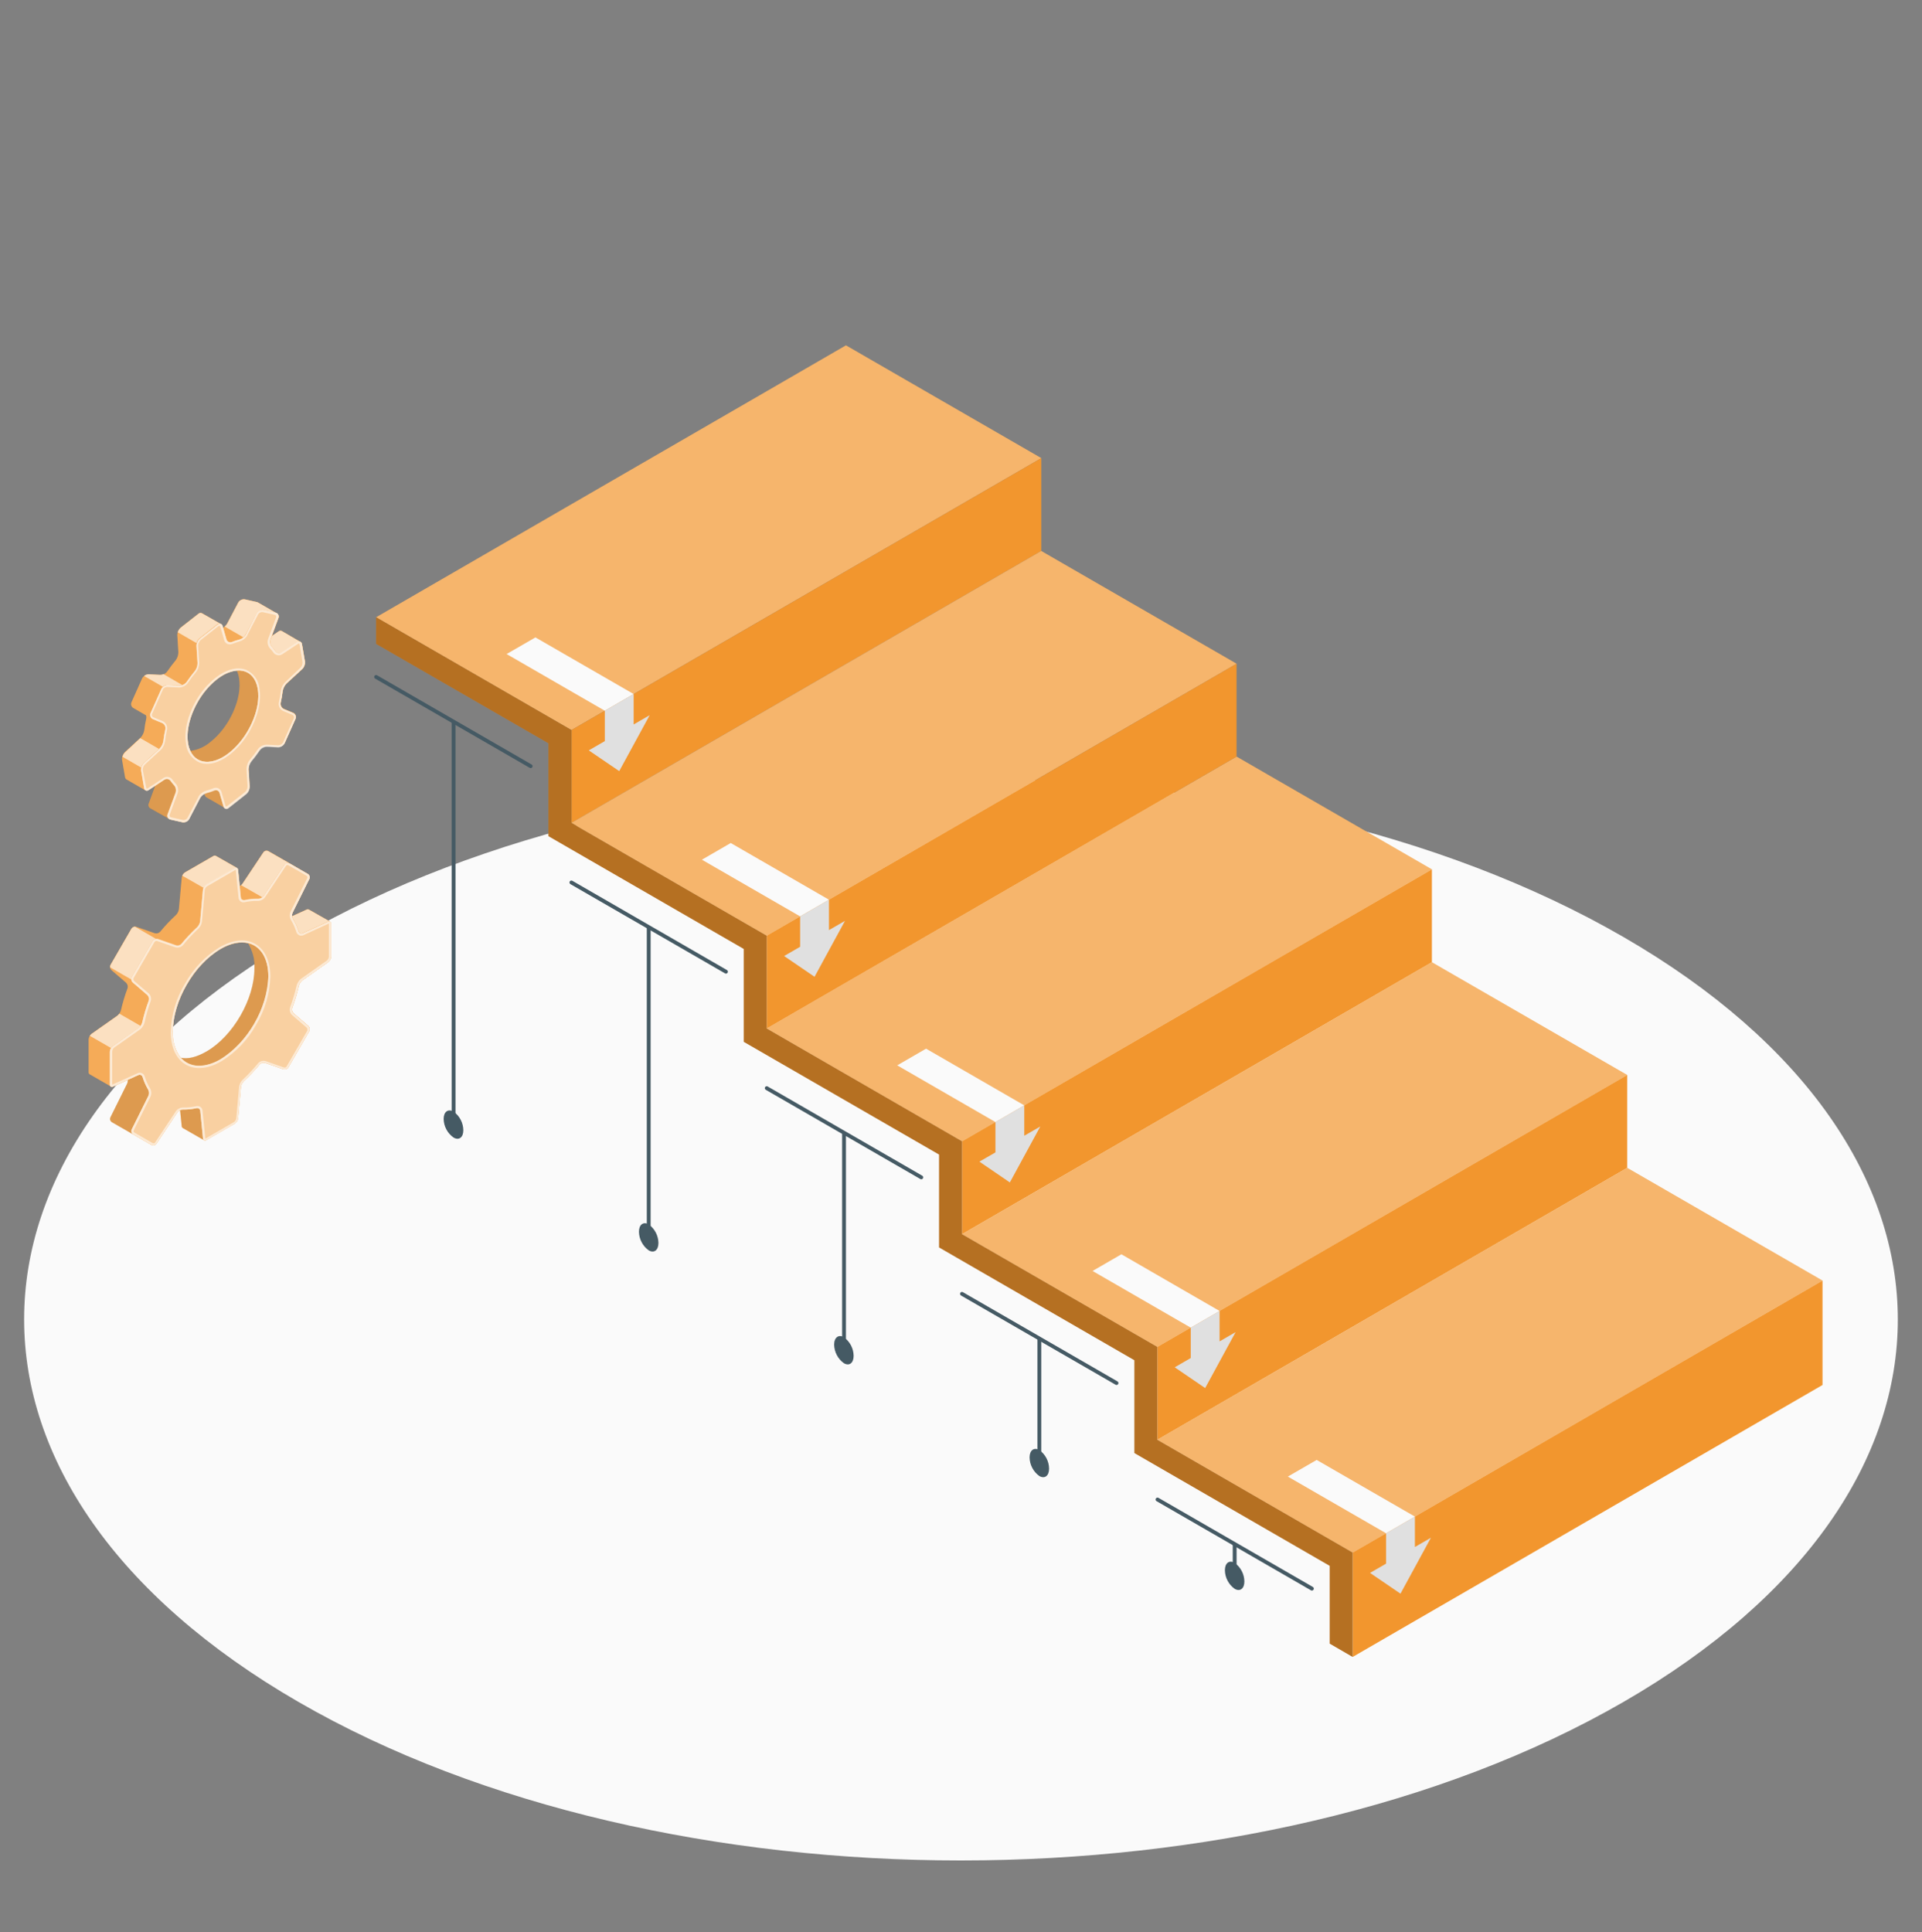 <svg width="191" height="192" viewBox="0 0 191 192" fill="none" xmlns="http://www.w3.org/2000/svg">
<rect x="0" y="0" width="191" height="192" fill="#808080" stroke="none"/>
<path d="M29.666 93.115C-6.693 114.106 -6.689 148.123 29.666 169.133C66.021 190.143 124.971 190.124 161.33 169.133C197.689 148.142 197.685 114.125 161.33 93.115C124.975 72.105 66.025 72.124 29.666 93.115Z" fill="#FAFAFA"/>
<path d="M28.1 68.701C28.148 68.414 28.282 68.148 28.482 67.937L30.044 66.5C30.143 66.401 30.217 66.281 30.263 66.148C30.308 66.016 30.324 65.875 30.308 65.736L30.014 64.033C30.008 63.985 29.992 63.938 29.966 63.897C29.94 63.856 29.906 63.822 29.865 63.796L28.012 62.726C27.962 62.699 27.904 62.687 27.847 62.692C27.79 62.698 27.735 62.72 27.691 62.757L27.023 63.196L27.672 61.443C27.709 61.354 27.71 61.255 27.677 61.165C27.644 61.075 27.578 61.001 27.493 60.958L25.64 59.888C25.602 59.864 25.561 59.848 25.518 59.838L24.341 59.575C24.211 59.551 24.077 59.568 23.958 59.623C23.838 59.679 23.738 59.77 23.673 59.884L22.565 61.993C22.459 62.166 22.307 62.307 22.125 62.398L22.076 62.23C22.051 62.146 21.999 62.073 21.927 62.023L20.07 60.95C20.014 60.921 19.951 60.91 19.889 60.919C19.826 60.928 19.768 60.956 19.723 61L17.954 62.375C17.846 62.47 17.761 62.588 17.703 62.72C17.646 62.852 17.618 62.995 17.622 63.139L17.725 64.816C17.725 65.11 17.628 65.396 17.45 65.629C17.163 65.973 16.888 66.336 16.632 66.71C16.55 66.826 16.443 66.92 16.318 66.986C16.194 67.053 16.055 67.089 15.914 67.093L14.768 67.035C14.64 67.035 14.514 67.068 14.403 67.132C14.291 67.196 14.199 67.287 14.134 67.398L13.068 69.786C13.023 69.887 13.017 70.001 13.05 70.107C13.084 70.213 13.156 70.302 13.252 70.359L14.508 71.084C14.55 71.188 14.559 71.301 14.535 71.409C14.448 71.787 14.383 72.17 14.34 72.555C14.293 72.842 14.16 73.109 13.958 73.319L12.396 74.755C12.299 74.856 12.225 74.976 12.179 75.108C12.133 75.24 12.117 75.38 12.132 75.519L12.427 77.223C12.432 77.27 12.447 77.315 12.472 77.355C12.496 77.395 12.529 77.43 12.568 77.456L14.432 78.53C14.483 78.555 14.541 78.566 14.598 78.56C14.654 78.553 14.708 78.531 14.753 78.495L15.425 78.094L14.78 79.847C14.743 79.933 14.739 80.028 14.768 80.116C14.797 80.203 14.857 80.278 14.936 80.325L16.808 81.383C16.848 81.409 16.892 81.428 16.938 81.44L18.114 81.704C18.244 81.728 18.377 81.711 18.496 81.656C18.616 81.6 18.715 81.509 18.779 81.395L19.887 79.29C19.986 79.108 20.134 78.959 20.315 78.858L20.364 79.026C20.387 79.112 20.442 79.185 20.517 79.233L22.358 80.294H22.378C22.433 80.321 22.495 80.331 22.555 80.322C22.616 80.313 22.672 80.286 22.718 80.245L24.479 78.858C24.587 78.763 24.673 78.645 24.731 78.513C24.789 78.381 24.818 78.238 24.815 78.094L24.708 76.417C24.708 76.123 24.804 75.837 24.983 75.603C25.273 75.257 25.546 74.896 25.8 74.522C25.882 74.407 25.99 74.313 26.114 74.247C26.239 74.18 26.377 74.144 26.518 74.14L27.665 74.198C27.797 74.2 27.928 74.165 28.043 74.098C28.157 74.031 28.251 73.933 28.314 73.816L29.38 71.428C29.405 71.373 29.419 71.314 29.42 71.253C29.422 71.193 29.411 71.132 29.389 71.076C29.367 71.02 29.334 70.969 29.292 70.925C29.249 70.882 29.199 70.848 29.143 70.825L28.226 70.443C28.11 70.387 28.017 70.295 27.96 70.18C27.903 70.065 27.887 69.934 27.913 69.808C27.996 69.443 28.058 69.073 28.1 68.701ZM18.691 73.892C18.348 71.887 19.616 69.041 21.526 67.539C22.094 67.049 22.792 66.735 23.535 66.634C23.64 66.871 23.715 67.12 23.757 67.375C24.1 69.381 22.832 72.227 20.922 73.728C20.357 74.215 19.661 74.526 18.921 74.622C18.813 74.389 18.736 74.144 18.691 73.892Z" fill="#F2962E"/>
<path opacity="0.2" d="M28.1 68.701C28.148 68.414 28.282 68.148 28.482 67.937L30.044 66.5C30.143 66.401 30.217 66.281 30.263 66.148C30.308 66.016 30.324 65.875 30.308 65.736L30.014 64.033C30.008 63.985 29.992 63.938 29.966 63.897C29.94 63.856 29.906 63.822 29.865 63.796L28.012 62.726C27.962 62.699 27.904 62.687 27.847 62.692C27.79 62.698 27.735 62.72 27.691 62.757L27.023 63.196L27.672 61.443C27.709 61.354 27.71 61.255 27.677 61.165C27.644 61.075 27.578 61.001 27.493 60.958L25.64 59.888C25.602 59.864 25.561 59.848 25.518 59.838L24.341 59.575C24.211 59.551 24.077 59.568 23.958 59.623C23.838 59.679 23.738 59.77 23.673 59.884L22.565 61.993C22.459 62.166 22.307 62.307 22.125 62.398L22.076 62.23C22.051 62.146 21.999 62.073 21.927 62.023L20.07 60.95C20.014 60.921 19.951 60.91 19.889 60.919C19.826 60.928 19.768 60.956 19.723 61L17.954 62.375C17.846 62.47 17.761 62.588 17.703 62.72C17.646 62.852 17.618 62.995 17.622 63.139L17.725 64.816C17.725 65.11 17.628 65.396 17.45 65.629C17.163 65.973 16.888 66.336 16.632 66.71C16.55 66.826 16.443 66.92 16.318 66.986C16.194 67.053 16.055 67.089 15.914 67.093L14.768 67.035C14.64 67.035 14.514 67.068 14.403 67.132C14.291 67.196 14.199 67.287 14.134 67.398L13.068 69.786C13.023 69.887 13.017 70.001 13.05 70.107C13.084 70.213 13.156 70.302 13.252 70.359L14.508 71.084C14.55 71.188 14.559 71.301 14.535 71.409C14.448 71.787 14.383 72.17 14.34 72.555C14.293 72.842 14.16 73.109 13.958 73.319L12.396 74.755C12.299 74.856 12.225 74.976 12.179 75.108C12.133 75.24 12.117 75.38 12.132 75.519L12.427 77.223C12.432 77.27 12.447 77.315 12.472 77.355C12.496 77.395 12.529 77.43 12.568 77.456L14.432 78.53C14.483 78.555 14.541 78.566 14.598 78.56C14.654 78.553 14.708 78.531 14.753 78.495L15.425 78.094L14.78 79.847C14.743 79.933 14.739 80.028 14.768 80.116C14.797 80.203 14.857 80.278 14.936 80.325L16.808 81.383C16.848 81.409 16.892 81.428 16.938 81.44L18.114 81.704C18.244 81.728 18.377 81.711 18.496 81.656C18.616 81.6 18.715 81.509 18.779 81.395L19.887 79.29C19.986 79.108 20.134 78.959 20.315 78.858L20.364 79.026C20.387 79.112 20.442 79.185 20.517 79.233L22.358 80.294H22.378C22.433 80.321 22.495 80.331 22.555 80.322C22.616 80.313 22.672 80.286 22.718 80.245L24.479 78.858C24.587 78.763 24.673 78.645 24.731 78.513C24.789 78.381 24.818 78.238 24.815 78.094L24.708 76.417C24.708 76.123 24.804 75.837 24.983 75.603C25.273 75.257 25.546 74.896 25.8 74.522C25.882 74.407 25.99 74.313 26.114 74.247C26.239 74.18 26.377 74.144 26.518 74.14L27.665 74.198C27.797 74.2 27.928 74.165 28.043 74.098C28.157 74.031 28.251 73.933 28.314 73.816L29.38 71.428C29.405 71.373 29.419 71.314 29.42 71.253C29.422 71.193 29.411 71.132 29.389 71.076C29.367 71.02 29.334 70.969 29.292 70.925C29.249 70.882 29.199 70.848 29.143 70.825L28.226 70.443C28.11 70.387 28.017 70.295 27.96 70.18C27.903 70.065 27.887 69.934 27.913 69.808C27.996 69.443 28.058 69.073 28.1 68.701ZM18.691 73.892C18.348 71.887 19.616 69.041 21.526 67.539C22.094 67.049 22.792 66.735 23.535 66.634C23.64 66.871 23.715 67.12 23.757 67.375C24.1 69.381 22.832 72.227 20.922 73.728C20.357 74.215 19.661 74.526 18.921 74.622C18.813 74.389 18.736 74.144 18.691 73.892Z" fill="white"/>
<path opacity="0.1" d="M16.941 77.632C16.91 77.58 16.87 77.536 16.821 77.5C16.772 77.465 16.717 77.44 16.658 77.427C16.6 77.414 16.539 77.412 16.48 77.423C16.421 77.434 16.365 77.457 16.315 77.491L15.425 78.094L14.775 79.847C14.739 79.933 14.735 80.028 14.764 80.116C14.793 80.204 14.853 80.278 14.932 80.325L16.773 81.383C16.699 81.334 16.645 81.261 16.619 81.176C16.593 81.091 16.598 80.999 16.632 80.917L17.43 78.763C17.467 78.634 17.47 78.498 17.438 78.368C17.406 78.237 17.34 78.118 17.247 78.022C17.136 77.899 17.034 77.769 16.941 77.632ZM22.37 80.306C22.297 80.259 22.244 80.187 22.221 80.103L21.839 78.782C21.822 78.726 21.794 78.674 21.756 78.63C21.718 78.586 21.671 78.55 21.618 78.526C21.566 78.502 21.508 78.489 21.45 78.489C21.391 78.489 21.334 78.502 21.281 78.526C21.047 78.626 20.806 78.706 20.559 78.766C20.478 78.787 20.401 78.82 20.33 78.862L20.379 79.03C20.405 79.114 20.459 79.187 20.532 79.236L22.37 80.306Z" fill="black"/>
<path opacity="0.1" d="M22.778 74.798C21.128 76.097 19.543 75.97 18.92 74.622C19.66 74.524 20.355 74.213 20.922 73.728C22.832 72.227 24.104 69.381 23.756 67.375C23.716 67.121 23.642 66.873 23.535 66.638C24.581 66.546 25.395 67.177 25.613 68.445C25.976 70.454 24.688 73.296 22.778 74.798Z" fill="black"/>
<path d="M16.251 66.99C16.15 67.037 16.041 67.061 15.93 67.062L14.784 67.005C14.612 67.004 14.445 67.065 14.314 67.177L16.171 68.246C16.303 68.138 16.469 68.077 16.64 68.074L17.787 68.132C17.898 68.135 18.009 68.114 18.111 68.07L16.251 66.99ZM20.071 60.942C20.015 60.913 19.952 60.901 19.89 60.91C19.827 60.918 19.769 60.945 19.723 60.988L17.955 62.375C17.816 62.499 17.716 62.659 17.664 62.837L19.521 63.907C19.571 63.728 19.672 63.567 19.811 63.444L21.584 62.05C21.63 62.008 21.689 61.98 21.752 61.972C21.815 61.964 21.879 61.975 21.935 62.004L20.071 60.942ZM13.947 73.35L12.419 74.771C12.3 74.893 12.216 75.047 12.179 75.214L14.031 76.28C14.071 76.114 14.156 75.962 14.276 75.84L15.804 74.423L13.947 73.35ZM25.648 59.877C25.61 59.852 25.567 59.835 25.522 59.827L24.345 59.563C24.216 59.54 24.083 59.558 23.964 59.613C23.845 59.668 23.746 59.759 23.681 59.873L22.573 61.978C22.51 62.089 22.425 62.186 22.325 62.264L24.181 63.334C24.281 63.256 24.365 63.16 24.43 63.051L25.537 60.942C25.603 60.829 25.702 60.739 25.821 60.683C25.94 60.628 26.073 60.611 26.202 60.633L27.378 60.897C27.421 60.907 27.462 60.923 27.501 60.942L25.648 59.877ZM28.016 62.711C27.965 62.685 27.908 62.673 27.85 62.678C27.793 62.683 27.738 62.704 27.692 62.738L27.023 63.196L26.874 63.578C26.836 63.708 26.834 63.844 26.866 63.975C26.898 64.106 26.964 64.226 27.058 64.323C27.17 64.441 27.271 64.569 27.359 64.705C27.386 64.74 27.413 64.766 27.44 64.797L27.512 64.846C27.558 64.879 27.612 64.9 27.669 64.908C27.736 64.925 27.807 64.925 27.875 64.908C27.915 64.898 27.953 64.879 27.986 64.854L29.548 63.83C29.585 63.806 29.625 63.787 29.667 63.773C29.709 63.762 29.754 63.762 29.797 63.773C29.822 63.777 29.846 63.784 29.869 63.796L28.016 62.711Z" fill="#F2962E"/>
<path opacity="0.7" d="M16.251 66.99C16.15 67.037 16.041 67.061 15.93 67.062L14.784 67.005C14.612 67.004 14.445 67.065 14.314 67.177L16.171 68.246C16.303 68.138 16.469 68.077 16.64 68.074L17.787 68.132C17.898 68.135 18.009 68.114 18.111 68.07L16.251 66.99ZM20.071 60.942C20.015 60.913 19.952 60.901 19.89 60.91C19.827 60.918 19.769 60.945 19.723 60.988L17.955 62.375C17.816 62.499 17.716 62.659 17.664 62.837L19.521 63.907C19.571 63.728 19.672 63.567 19.811 63.444L21.584 62.05C21.63 62.008 21.689 61.98 21.752 61.972C21.815 61.964 21.879 61.975 21.935 62.004L20.071 60.942ZM13.947 73.35L12.419 74.771C12.3 74.893 12.216 75.047 12.179 75.214L14.031 76.28C14.071 76.114 14.156 75.962 14.276 75.84L15.804 74.423L13.947 73.35ZM25.648 59.877C25.61 59.852 25.567 59.835 25.522 59.827L24.345 59.563C24.216 59.54 24.083 59.558 23.964 59.613C23.845 59.668 23.746 59.759 23.681 59.873L22.573 61.978C22.51 62.089 22.425 62.186 22.325 62.264L24.181 63.334C24.281 63.256 24.365 63.16 24.43 63.051L25.537 60.942C25.603 60.829 25.702 60.739 25.821 60.683C25.94 60.628 26.073 60.611 26.202 60.633L27.378 60.897C27.421 60.907 27.462 60.923 27.501 60.942L25.648 59.877ZM28.016 62.711C27.965 62.685 27.908 62.673 27.85 62.678C27.793 62.683 27.738 62.704 27.692 62.738L27.023 63.196L26.874 63.578C26.836 63.708 26.834 63.844 26.866 63.975C26.898 64.106 26.964 64.226 27.058 64.323C27.17 64.441 27.271 64.569 27.359 64.705C27.386 64.74 27.413 64.766 27.44 64.797L27.512 64.846C27.558 64.879 27.612 64.9 27.669 64.908C27.736 64.925 27.807 64.925 27.875 64.908C27.915 64.898 27.953 64.879 27.986 64.854L29.548 63.83C29.585 63.806 29.625 63.787 29.667 63.773C29.709 63.762 29.754 63.762 29.797 63.773C29.822 63.777 29.846 63.784 29.869 63.796L28.016 62.711Z" fill="white"/>
<path d="M30.308 65.722L30.014 64.018C30.012 63.965 29.995 63.914 29.965 63.87C29.934 63.826 29.893 63.792 29.844 63.771C29.796 63.75 29.742 63.743 29.69 63.751C29.637 63.758 29.588 63.781 29.548 63.815L27.989 64.843C27.939 64.875 27.883 64.897 27.824 64.908C27.765 64.918 27.705 64.916 27.647 64.903C27.588 64.89 27.533 64.866 27.485 64.831C27.436 64.796 27.395 64.752 27.363 64.702C27.271 64.567 27.169 64.439 27.057 64.32C26.964 64.223 26.898 64.103 26.865 63.972C26.833 63.841 26.836 63.704 26.874 63.575L27.672 61.42C27.697 61.366 27.708 61.307 27.706 61.248C27.703 61.189 27.687 61.131 27.659 61.079C27.63 61.028 27.59 60.983 27.541 60.949C27.493 60.916 27.437 60.894 27.378 60.885L26.202 60.622C26.073 60.599 25.94 60.617 25.821 60.672C25.702 60.728 25.603 60.818 25.537 60.931L24.448 63.051C24.295 63.296 24.057 63.475 23.78 63.556C23.534 63.617 23.292 63.696 23.058 63.792C23.005 63.817 22.948 63.831 22.89 63.831C22.831 63.832 22.774 63.82 22.721 63.796C22.668 63.772 22.62 63.736 22.582 63.692C22.544 63.648 22.516 63.596 22.5 63.54L22.118 62.219C22.109 62.166 22.085 62.117 22.049 62.076C22.014 62.036 21.968 62.006 21.917 61.99C21.866 61.974 21.811 61.972 21.759 61.985C21.707 61.998 21.66 62.024 21.622 62.062L19.857 63.449C19.748 63.543 19.662 63.661 19.603 63.793C19.545 63.925 19.517 64.068 19.52 64.213L19.628 65.89C19.628 66.183 19.531 66.467 19.352 66.699C19.066 67.047 18.791 67.41 18.535 67.784C18.451 67.895 18.342 67.986 18.218 68.049C18.093 68.112 17.956 68.145 17.817 68.147L16.671 68.09C16.538 68.089 16.408 68.124 16.293 68.191C16.179 68.258 16.085 68.356 16.021 68.472L14.956 70.859C14.931 70.915 14.918 70.975 14.916 71.035C14.915 71.096 14.925 71.156 14.947 71.213C14.969 71.269 15.002 71.321 15.044 71.364C15.086 71.408 15.137 71.443 15.193 71.467L16.109 71.849C16.225 71.903 16.319 71.995 16.376 72.109C16.433 72.224 16.449 72.354 16.422 72.479C16.336 72.857 16.271 73.24 16.228 73.625C16.181 73.913 16.047 74.179 15.846 74.389L14.283 75.825C14.186 75.926 14.113 76.046 14.067 76.178C14.021 76.31 14.005 76.451 14.02 76.589L14.314 78.293C14.315 78.346 14.332 78.398 14.362 78.442C14.392 78.486 14.434 78.521 14.483 78.542C14.532 78.563 14.586 78.569 14.639 78.56C14.691 78.551 14.74 78.528 14.78 78.492L16.338 77.464C16.441 77.401 16.563 77.38 16.681 77.407C16.798 77.433 16.9 77.505 16.965 77.606C17.057 77.74 17.16 77.868 17.27 77.987C17.367 78.086 17.436 78.21 17.468 78.344C17.5 78.479 17.495 78.62 17.454 78.751L16.659 80.902C16.635 80.956 16.624 81.014 16.626 81.073C16.628 81.132 16.644 81.19 16.672 81.242C16.7 81.293 16.74 81.338 16.788 81.372C16.836 81.406 16.891 81.428 16.95 81.437L18.126 81.701C18.255 81.725 18.389 81.708 18.508 81.652C18.627 81.597 18.726 81.506 18.791 81.391L19.864 79.279C20.016 79.034 20.255 78.855 20.533 78.778C20.78 78.714 21.022 78.633 21.259 78.538C21.311 78.51 21.369 78.494 21.428 78.492C21.487 78.491 21.546 78.503 21.599 78.528C21.653 78.552 21.7 78.589 21.737 78.635C21.774 78.682 21.8 78.736 21.812 78.794L22.195 80.111C22.204 80.165 22.228 80.214 22.264 80.254C22.299 80.295 22.345 80.325 22.397 80.342C22.448 80.358 22.503 80.36 22.555 80.348C22.608 80.336 22.656 80.309 22.695 80.272L24.456 78.885C24.564 78.79 24.651 78.672 24.709 78.54C24.767 78.408 24.795 78.265 24.792 78.121L24.685 76.444C24.685 76.15 24.782 75.864 24.96 75.631C25.251 75.284 25.524 74.924 25.778 74.549C25.86 74.434 25.967 74.34 26.092 74.274C26.216 74.207 26.355 74.171 26.496 74.168L27.642 74.225C27.775 74.227 27.906 74.193 28.02 74.125C28.135 74.058 28.229 73.96 28.291 73.843L29.357 71.455C29.382 71.4 29.396 71.341 29.398 71.28C29.399 71.22 29.389 71.16 29.367 71.103C29.345 71.047 29.311 70.996 29.269 70.953C29.227 70.909 29.176 70.875 29.12 70.852L28.203 70.47C28.088 70.414 27.994 70.322 27.937 70.207C27.881 70.092 27.864 69.961 27.89 69.836C27.977 69.458 28.042 69.075 28.085 68.69C28.134 68.403 28.267 68.137 28.467 67.926L30.029 66.489C30.131 66.391 30.209 66.27 30.257 66.138C30.305 66.004 30.323 65.862 30.308 65.722ZM22.779 74.802C20.869 76.303 19.039 75.894 18.692 73.885C18.344 71.876 19.616 69.034 21.526 67.532C23.436 66.031 25.266 66.44 25.613 68.445C25.961 70.451 24.689 73.297 22.779 74.802Z" fill="#F2962E"/>
<g opacity="0.55">
<path d="M30.308 65.722L30.014 64.018C30.012 63.965 29.995 63.914 29.965 63.87C29.934 63.826 29.893 63.792 29.844 63.771C29.796 63.75 29.742 63.743 29.69 63.751C29.637 63.758 29.588 63.781 29.548 63.815L27.989 64.843C27.939 64.875 27.883 64.897 27.824 64.908C27.765 64.918 27.705 64.916 27.647 64.903C27.588 64.89 27.533 64.866 27.485 64.831C27.436 64.796 27.395 64.752 27.363 64.702C27.271 64.567 27.169 64.439 27.057 64.32C26.964 64.223 26.898 64.103 26.865 63.972C26.833 63.841 26.836 63.704 26.874 63.575L27.672 61.42C27.697 61.366 27.708 61.307 27.706 61.248C27.703 61.189 27.687 61.131 27.659 61.079C27.63 61.028 27.59 60.983 27.541 60.949C27.493 60.916 27.437 60.894 27.378 60.885L26.202 60.622C26.073 60.599 25.94 60.617 25.821 60.672C25.702 60.728 25.603 60.818 25.537 60.931L24.448 63.051C24.295 63.296 24.057 63.475 23.78 63.556C23.534 63.617 23.292 63.696 23.058 63.792C23.005 63.817 22.948 63.831 22.89 63.831C22.831 63.832 22.774 63.82 22.721 63.796C22.668 63.772 22.62 63.736 22.582 63.692C22.544 63.648 22.516 63.596 22.5 63.54L22.118 62.219C22.109 62.166 22.085 62.117 22.049 62.076C22.014 62.036 21.968 62.006 21.917 61.99C21.866 61.974 21.811 61.972 21.759 61.985C21.707 61.998 21.66 62.024 21.622 62.062L19.857 63.449C19.748 63.543 19.662 63.661 19.603 63.793C19.545 63.925 19.517 64.068 19.52 64.213L19.628 65.89C19.628 66.183 19.531 66.467 19.352 66.699C19.066 67.047 18.791 67.41 18.535 67.784C18.451 67.895 18.342 67.986 18.218 68.049C18.093 68.112 17.956 68.145 17.817 68.147L16.671 68.09C16.538 68.089 16.408 68.124 16.293 68.191C16.179 68.258 16.085 68.356 16.021 68.472L14.956 70.859C14.931 70.915 14.918 70.975 14.916 71.035C14.915 71.096 14.925 71.156 14.947 71.213C14.969 71.269 15.002 71.321 15.044 71.364C15.086 71.408 15.137 71.443 15.193 71.467L16.109 71.849C16.225 71.903 16.319 71.995 16.376 72.109C16.433 72.224 16.449 72.354 16.422 72.479C16.336 72.857 16.271 73.24 16.228 73.625C16.181 73.913 16.047 74.179 15.846 74.389L14.283 75.825C14.186 75.926 14.113 76.046 14.067 76.178C14.021 76.31 14.005 76.451 14.02 76.589L14.314 78.293C14.315 78.346 14.332 78.398 14.362 78.442C14.392 78.486 14.434 78.521 14.483 78.542C14.532 78.563 14.586 78.569 14.639 78.56C14.691 78.551 14.74 78.528 14.78 78.492L16.338 77.464C16.441 77.401 16.563 77.38 16.681 77.407C16.798 77.433 16.9 77.505 16.965 77.606C17.057 77.74 17.16 77.868 17.27 77.987C17.367 78.086 17.436 78.21 17.468 78.344C17.5 78.479 17.495 78.62 17.454 78.751L16.659 80.902C16.635 80.956 16.624 81.014 16.626 81.073C16.628 81.132 16.644 81.19 16.672 81.242C16.7 81.293 16.74 81.338 16.788 81.372C16.836 81.406 16.891 81.428 16.95 81.437L18.126 81.701C18.255 81.725 18.389 81.708 18.508 81.652C18.627 81.597 18.726 81.506 18.791 81.391L19.864 79.279C20.016 79.034 20.255 78.855 20.533 78.778C20.78 78.714 21.022 78.633 21.259 78.538C21.311 78.51 21.369 78.494 21.428 78.492C21.487 78.491 21.546 78.503 21.599 78.528C21.653 78.552 21.7 78.589 21.737 78.635C21.774 78.682 21.8 78.736 21.812 78.794L22.195 80.111C22.204 80.165 22.228 80.214 22.264 80.254C22.299 80.295 22.345 80.325 22.397 80.342C22.448 80.358 22.503 80.36 22.555 80.348C22.608 80.336 22.656 80.309 22.695 80.272L24.456 78.885C24.564 78.79 24.651 78.672 24.709 78.54C24.767 78.408 24.795 78.265 24.792 78.121L24.685 76.444C24.685 76.15 24.782 75.864 24.96 75.631C25.251 75.284 25.524 74.924 25.778 74.549C25.86 74.434 25.967 74.34 26.092 74.274C26.216 74.207 26.355 74.171 26.496 74.168L27.642 74.225C27.775 74.227 27.906 74.193 28.02 74.125C28.135 74.058 28.229 73.96 28.291 73.843L29.357 71.455C29.382 71.4 29.396 71.341 29.398 71.28C29.399 71.22 29.389 71.16 29.367 71.103C29.345 71.047 29.311 70.996 29.269 70.953C29.227 70.909 29.176 70.875 29.12 70.852L28.203 70.47C28.088 70.414 27.994 70.322 27.937 70.207C27.881 70.092 27.864 69.961 27.89 69.836C27.977 69.458 28.042 69.075 28.085 68.69C28.134 68.403 28.267 68.137 28.467 67.926L30.029 66.489C30.131 66.391 30.209 66.27 30.257 66.138C30.305 66.004 30.323 65.862 30.308 65.722ZM22.779 74.802C20.869 76.303 19.039 75.894 18.692 73.885C18.344 71.876 19.616 69.034 21.526 67.532C23.436 66.031 25.266 66.44 25.613 68.445C25.961 70.451 24.689 73.297 22.779 74.802Z" fill="white"/>
<path d="M26.087 60.882H26.148L27.325 61.145C27.345 61.149 27.365 61.157 27.382 61.169C27.399 61.181 27.413 61.196 27.424 61.214C27.434 61.234 27.439 61.255 27.439 61.277C27.439 61.299 27.434 61.32 27.424 61.34L26.63 63.491C26.575 63.665 26.569 63.851 26.61 64.029C26.652 64.207 26.74 64.371 26.866 64.503C26.968 64.611 27.061 64.726 27.145 64.847C27.214 64.944 27.304 65.024 27.409 65.081C27.513 65.137 27.63 65.168 27.749 65.171C27.884 65.171 28.017 65.131 28.131 65.057L29.693 64.029C29.72 64.01 29.739 64.006 29.739 63.999C29.749 64.016 29.756 64.036 29.758 64.056L30.052 65.76C30.062 65.857 30.051 65.955 30.02 66.048C29.989 66.141 29.939 66.226 29.873 66.298L28.31 67.735C28.06 67.988 27.896 68.314 27.844 68.667C27.802 69.041 27.738 69.412 27.653 69.778C27.614 69.963 27.638 70.156 27.723 70.325C27.808 70.493 27.948 70.628 28.119 70.707L29.036 71.089C29.083 71.112 29.12 71.151 29.139 71.199C29.15 71.223 29.155 71.248 29.155 71.274C29.155 71.3 29.15 71.325 29.139 71.348L28.073 73.74C28.035 73.809 27.98 73.868 27.914 73.911C27.847 73.953 27.77 73.979 27.692 73.984L26.546 73.931H26.507C26.328 73.937 26.153 73.984 25.995 74.068C25.836 74.152 25.7 74.271 25.594 74.416C25.342 74.798 25.071 75.145 24.792 75.482C24.57 75.764 24.453 76.115 24.46 76.475L24.563 78.152C24.562 78.251 24.54 78.349 24.5 78.44C24.459 78.531 24.4 78.612 24.326 78.679L22.565 80.066C22.548 80.081 22.527 80.091 22.504 80.096C22.488 80.08 22.478 80.061 22.473 80.039L22.091 78.717C22.053 78.58 21.97 78.459 21.856 78.374C21.742 78.288 21.604 78.242 21.461 78.243C21.368 78.245 21.276 78.263 21.19 78.297C20.965 78.389 20.734 78.466 20.498 78.526C20.15 78.624 19.852 78.851 19.666 79.16L18.558 81.269C18.524 81.324 18.477 81.37 18.421 81.402C18.365 81.434 18.302 81.451 18.237 81.452H18.176L17.003 81.189C16.982 81.186 16.961 81.179 16.943 81.168C16.925 81.156 16.91 81.14 16.9 81.121C16.89 81.102 16.884 81.081 16.883 81.06C16.882 81.038 16.887 81.017 16.896 80.998L17.691 78.843C17.744 78.669 17.751 78.483 17.709 78.305C17.668 78.127 17.579 77.964 17.454 77.831C17.352 77.725 17.259 77.612 17.175 77.491C17.109 77.392 17.02 77.311 16.915 77.254C16.811 77.198 16.694 77.167 16.575 77.166C16.439 77.166 16.306 77.206 16.193 77.281L14.635 78.308C14.604 78.328 14.585 78.331 14.585 78.335C14.575 78.318 14.568 78.298 14.566 78.278L14.253 76.567C14.243 76.469 14.255 76.371 14.286 76.279C14.318 76.187 14.369 76.103 14.436 76.032L15.998 74.595C16.247 74.34 16.408 74.012 16.461 73.659C16.506 73.286 16.569 72.915 16.652 72.548C16.691 72.364 16.666 72.172 16.582 72.004C16.497 71.835 16.357 71.701 16.186 71.623L15.28 71.219C15.256 71.209 15.234 71.195 15.215 71.177C15.197 71.158 15.182 71.136 15.173 71.112C15.163 71.087 15.158 71.061 15.158 71.035C15.158 71.009 15.163 70.983 15.173 70.959L16.239 68.571C16.277 68.501 16.332 68.442 16.398 68.398C16.465 68.355 16.542 68.329 16.621 68.323L17.767 68.38H17.805C17.983 68.376 18.157 68.332 18.315 68.251C18.473 68.171 18.611 68.055 18.718 67.914C18.97 67.532 19.242 67.185 19.52 66.852C19.741 66.573 19.863 66.227 19.864 65.871L19.757 64.194C19.759 64.094 19.781 63.996 19.822 63.906C19.863 63.815 19.921 63.734 19.994 63.666L21.759 62.28C21.776 62.266 21.795 62.255 21.816 62.249C21.832 62.266 21.842 62.288 21.847 62.31L22.229 63.628C22.267 63.765 22.35 63.886 22.464 63.972C22.578 64.057 22.717 64.103 22.859 64.102C22.952 64.101 23.044 64.082 23.13 64.048C23.355 63.956 23.586 63.879 23.822 63.819C24.171 63.723 24.469 63.496 24.655 63.185L25.762 61.08C25.796 61.025 25.843 60.979 25.899 60.947C25.955 60.915 26.019 60.898 26.083 60.897M20.582 75.963C21.452 75.912 22.281 75.575 22.939 75.004C24.914 73.449 26.228 70.489 25.869 68.403C25.648 67.127 24.846 66.367 23.723 66.367C22.852 66.418 22.023 66.757 21.366 67.33C19.391 68.881 18.077 71.841 18.439 73.931C18.657 75.203 19.459 75.963 20.582 75.963ZM26.087 60.622C25.976 60.623 25.866 60.654 25.77 60.71C25.673 60.766 25.593 60.846 25.537 60.943L24.448 63.051C24.295 63.296 24.057 63.475 23.78 63.556C23.534 63.617 23.292 63.696 23.058 63.792C23.002 63.815 22.942 63.826 22.882 63.827C22.795 63.83 22.71 63.803 22.641 63.751C22.571 63.699 22.522 63.624 22.5 63.54L22.118 62.219C22.105 62.153 22.071 62.094 22.02 62.05C21.97 62.006 21.906 61.981 21.839 61.978C21.759 61.98 21.682 62.01 21.622 62.062L19.857 63.449C19.748 63.544 19.662 63.661 19.603 63.793C19.545 63.925 19.517 64.068 19.52 64.213L19.628 65.89C19.628 66.183 19.531 66.467 19.352 66.699C19.066 67.047 18.791 67.41 18.535 67.784C18.453 67.892 18.349 67.98 18.229 68.042C18.11 68.105 17.978 68.141 17.843 68.147H17.817L16.671 68.09H16.648C16.519 68.093 16.393 68.129 16.283 68.196C16.173 68.263 16.083 68.359 16.021 68.472L14.956 70.859C14.931 70.915 14.918 70.975 14.916 71.035C14.915 71.096 14.925 71.156 14.947 71.213C14.969 71.269 15.002 71.321 15.044 71.364C15.086 71.408 15.137 71.443 15.193 71.467L16.109 71.849C16.225 71.903 16.319 71.995 16.376 72.109C16.433 72.224 16.449 72.354 16.422 72.479C16.336 72.857 16.271 73.24 16.228 73.625C16.181 73.913 16.047 74.179 15.846 74.389L14.283 75.825C14.186 75.926 14.113 76.046 14.067 76.178C14.021 76.31 14.005 76.451 14.02 76.589L14.314 78.293C14.344 78.461 14.448 78.561 14.581 78.561C14.653 78.557 14.721 78.533 14.78 78.492L16.338 77.464C16.41 77.418 16.494 77.393 16.579 77.392C16.655 77.394 16.729 77.415 16.796 77.453C16.862 77.49 16.919 77.542 16.961 77.606C17.053 77.74 17.156 77.868 17.267 77.988C17.364 78.086 17.432 78.21 17.464 78.344C17.496 78.479 17.492 78.62 17.45 78.752L16.655 80.902C16.631 80.956 16.62 81.014 16.622 81.073C16.624 81.132 16.64 81.19 16.668 81.242C16.696 81.293 16.736 81.338 16.784 81.372C16.832 81.406 16.888 81.428 16.946 81.437L18.122 81.701C18.16 81.705 18.199 81.705 18.237 81.701C18.349 81.7 18.459 81.671 18.555 81.614C18.652 81.558 18.732 81.477 18.787 81.38L19.864 79.279C20.016 79.034 20.255 78.855 20.533 78.778C20.78 78.714 21.022 78.633 21.259 78.538C21.313 78.515 21.372 78.504 21.43 78.503C21.518 78.501 21.603 78.528 21.673 78.581C21.742 78.634 21.792 78.709 21.812 78.794L22.195 80.112C22.208 80.177 22.242 80.237 22.293 80.281C22.343 80.325 22.407 80.351 22.473 80.356C22.555 80.354 22.633 80.324 22.695 80.272L24.456 78.885C24.564 78.79 24.651 78.672 24.709 78.54C24.767 78.409 24.795 78.265 24.792 78.121L24.685 76.444C24.685 76.15 24.782 75.864 24.96 75.631C25.251 75.284 25.524 74.924 25.778 74.55C25.857 74.438 25.96 74.346 26.08 74.28C26.2 74.214 26.333 74.176 26.469 74.168H26.496L27.642 74.225H27.669C27.797 74.222 27.922 74.185 28.032 74.118C28.141 74.051 28.23 73.956 28.291 73.843L29.357 71.455C29.382 71.4 29.396 71.341 29.398 71.28C29.399 71.22 29.389 71.16 29.367 71.103C29.345 71.047 29.311 70.996 29.269 70.953C29.227 70.909 29.176 70.875 29.12 70.852L28.203 70.47C28.088 70.414 27.994 70.322 27.937 70.207C27.881 70.092 27.864 69.961 27.89 69.836C27.977 69.458 28.042 69.075 28.085 68.69C28.134 68.403 28.267 68.137 28.467 67.926L30.029 66.489C30.128 66.39 30.202 66.269 30.248 66.137C30.294 66.005 30.309 65.864 30.293 65.725L29.999 64.022C29.968 63.85 29.865 63.754 29.731 63.754C29.66 63.756 29.591 63.778 29.533 63.819L27.974 64.847C27.904 64.894 27.822 64.919 27.737 64.919C27.661 64.917 27.587 64.896 27.52 64.859C27.454 64.822 27.397 64.769 27.355 64.705C27.263 64.571 27.161 64.443 27.05 64.323C26.956 64.226 26.89 64.106 26.858 63.976C26.826 63.845 26.828 63.708 26.866 63.578L27.665 61.424C27.689 61.37 27.7 61.311 27.698 61.252C27.696 61.193 27.68 61.135 27.651 61.083C27.623 61.031 27.582 60.987 27.534 60.953C27.485 60.919 27.429 60.898 27.371 60.889L26.194 60.626C26.156 60.621 26.117 60.621 26.079 60.626L26.087 60.622ZM20.582 75.707C19.628 75.707 18.898 75.077 18.672 73.885C18.329 71.879 19.597 69.034 21.507 67.532C22.125 66.996 22.905 66.68 23.723 66.635C24.681 66.635 25.407 67.261 25.613 68.453C25.957 70.462 24.689 73.304 22.779 74.809C22.166 75.344 21.394 75.662 20.582 75.715V75.707Z" fill="white"/>
</g>
<g opacity="0.55">
<path d="M28.108 73.805C28.061 73.88 27.996 73.942 27.918 73.986C27.841 74.03 27.754 74.055 27.665 74.057L26.519 73.999C26.345 73.999 26.174 74.04 26.019 74.118C25.863 74.197 25.729 74.31 25.625 74.45C25.369 74.832 25.098 75.184 24.819 75.52C24.776 75.57 24.738 75.623 24.705 75.68C24.565 75.92 24.494 76.194 24.498 76.471L24.602 78.148C24.599 78.283 24.561 78.415 24.491 78.53C24.453 78.599 24.404 78.661 24.346 78.713L22.581 80.096C22.566 80.111 22.549 80.122 22.53 80.129C22.511 80.137 22.49 80.14 22.47 80.138C22.439 80.138 22.416 80.092 22.397 80.039L22.015 78.721C21.994 78.638 21.955 78.562 21.901 78.496C21.846 78.43 21.779 78.376 21.702 78.339C21.622 78.302 21.536 78.283 21.448 78.283C21.36 78.283 21.274 78.302 21.194 78.339C20.967 78.432 20.733 78.508 20.495 78.568C20.178 78.661 19.907 78.866 19.731 79.145V79.172L18.627 81.28C18.581 81.355 18.514 81.415 18.435 81.451C18.355 81.488 18.267 81.5 18.18 81.487L17.003 81.223C16.975 81.217 16.948 81.205 16.924 81.188C16.901 81.171 16.881 81.149 16.866 81.124C16.853 81.097 16.846 81.068 16.846 81.038C16.846 81.008 16.853 80.978 16.866 80.952L17.661 78.801C17.711 78.637 17.716 78.462 17.676 78.295C17.637 78.128 17.554 77.974 17.435 77.85C17.331 77.741 17.235 77.623 17.149 77.499C17.103 77.427 17.043 77.365 16.973 77.316C16.902 77.268 16.823 77.234 16.74 77.216C16.656 77.198 16.57 77.197 16.486 77.213C16.402 77.228 16.322 77.261 16.251 77.308L14.689 78.335C14.635 78.366 14.601 78.37 14.582 78.362C14.563 78.354 14.54 78.328 14.532 78.266L14.196 76.567C14.179 76.406 14.214 76.244 14.295 76.104C14.322 76.058 14.356 76.015 14.395 75.978L15.957 74.542C16.05 74.452 16.13 74.349 16.194 74.236C16.3 74.052 16.372 73.85 16.404 73.64C16.449 73.266 16.512 72.893 16.595 72.525C16.632 72.354 16.61 72.175 16.531 72.019C16.453 71.862 16.323 71.737 16.163 71.665L15.25 71.283C15.219 71.271 15.191 71.253 15.167 71.229C15.143 71.205 15.125 71.177 15.113 71.146C15.098 71.115 15.091 71.081 15.091 71.047C15.091 71.012 15.098 70.978 15.113 70.947L16.182 68.544V68.514C16.23 68.439 16.295 68.377 16.372 68.334C16.45 68.29 16.537 68.267 16.625 68.266L17.771 68.319C17.945 68.321 18.118 68.281 18.273 68.203C18.429 68.124 18.563 68.01 18.665 67.868C18.921 67.486 19.192 67.139 19.471 66.803C19.515 66.752 19.553 66.697 19.586 66.638C19.725 66.398 19.796 66.125 19.792 65.848L19.689 64.171C19.692 64.036 19.73 63.904 19.8 63.789C19.837 63.721 19.886 63.66 19.945 63.609L21.71 62.222C21.724 62.208 21.742 62.197 21.761 62.191C21.78 62.184 21.8 62.182 21.821 62.184C21.839 62.193 21.856 62.207 21.868 62.223C21.881 62.24 21.889 62.259 21.893 62.28L22.275 63.601C22.297 63.684 22.336 63.761 22.39 63.827C22.444 63.893 22.512 63.946 22.588 63.983C22.669 64.018 22.755 64.037 22.842 64.037C22.93 64.037 23.016 64.018 23.096 63.983C23.325 63.892 23.558 63.814 23.796 63.75C24.111 63.657 24.382 63.454 24.559 63.177V63.147L25.663 61.038C25.71 60.964 25.777 60.905 25.856 60.869C25.936 60.832 26.024 60.819 26.11 60.832L27.287 61.096C27.317 61.1 27.345 61.111 27.369 61.128C27.394 61.145 27.414 61.168 27.428 61.194C27.442 61.221 27.45 61.25 27.451 61.28C27.451 61.31 27.445 61.34 27.432 61.367L26.638 63.521C26.588 63.685 26.582 63.86 26.622 64.027C26.661 64.194 26.745 64.348 26.863 64.472C26.968 64.58 27.063 64.697 27.149 64.82C27.243 64.965 27.391 65.067 27.56 65.104C27.729 65.14 27.905 65.108 28.051 65.015L29.61 63.987C29.663 63.953 29.697 63.949 29.716 63.957C29.736 63.964 29.759 63.995 29.77 64.056L30.06 65.76C30.078 65.919 30.043 66.08 29.961 66.218C29.934 66.266 29.9 66.309 29.862 66.348L28.349 67.781C28.256 67.87 28.176 67.973 28.112 68.086C28.005 68.268 27.934 68.469 27.902 68.678C27.861 69.055 27.797 69.428 27.711 69.797C27.674 69.969 27.696 70.147 27.775 70.304C27.853 70.46 27.983 70.585 28.143 70.657L29.059 71.039C29.122 71.067 29.171 71.117 29.197 71.18C29.21 71.212 29.217 71.246 29.217 71.28C29.217 71.314 29.21 71.347 29.197 71.379L28.131 73.766V73.797M19.483 69.626C18.646 71.081 18.272 72.681 18.486 73.919C18.523 74.319 18.666 74.701 18.9 75.027C19.134 75.353 19.452 75.61 19.819 75.772C20.69 76.104 21.809 75.81 22.875 74.958C23.648 74.334 24.296 73.57 24.785 72.704C25.622 71.253 25.996 69.648 25.782 68.411C25.746 68.011 25.603 67.629 25.368 67.304C25.134 66.979 24.816 66.722 24.449 66.562C23.582 66.226 22.459 66.524 21.393 67.376C20.62 67.999 19.973 68.762 19.483 69.626ZM28.269 73.892L28.292 73.843L29.357 71.455C29.383 71.4 29.396 71.341 29.398 71.28C29.4 71.22 29.389 71.16 29.367 71.103C29.345 71.047 29.312 70.996 29.269 70.953C29.227 70.909 29.176 70.875 29.121 70.852L28.204 70.47C28.088 70.414 27.994 70.322 27.938 70.207C27.881 70.092 27.864 69.961 27.89 69.836C27.977 69.458 28.042 69.075 28.085 68.69C28.115 68.507 28.178 68.332 28.273 68.174C28.326 68.079 28.392 67.992 28.467 67.914L30.03 66.478C30.085 66.428 30.131 66.37 30.167 66.306C30.273 66.126 30.317 65.917 30.293 65.71L29.999 64.006C29.997 63.953 29.98 63.902 29.95 63.859C29.92 63.815 29.878 63.781 29.829 63.76C29.781 63.738 29.727 63.731 29.675 63.739C29.622 63.747 29.573 63.769 29.533 63.804L27.975 64.831C27.924 64.864 27.868 64.886 27.809 64.896C27.75 64.906 27.69 64.905 27.632 64.892C27.573 64.879 27.518 64.854 27.47 64.82C27.421 64.785 27.38 64.741 27.348 64.69C27.257 64.554 27.155 64.427 27.043 64.308C26.949 64.211 26.883 64.091 26.851 63.96C26.818 63.83 26.821 63.693 26.859 63.563L27.657 61.409C27.682 61.355 27.693 61.296 27.691 61.237C27.688 61.178 27.672 61.12 27.644 61.068C27.615 61.016 27.575 60.972 27.526 60.938C27.478 60.904 27.422 60.882 27.363 60.874L26.187 60.61C26.06 60.588 25.93 60.604 25.813 60.657C25.696 60.709 25.597 60.795 25.53 60.904L24.449 63.051V63.074C24.294 63.308 24.061 63.478 23.792 63.556C23.546 63.617 23.304 63.696 23.07 63.792C23.017 63.817 22.96 63.831 22.901 63.831C22.843 63.832 22.785 63.82 22.732 63.796C22.679 63.772 22.632 63.736 22.594 63.692C22.556 63.648 22.528 63.596 22.512 63.54L22.13 62.219C22.12 62.166 22.097 62.117 22.061 62.076C22.026 62.036 21.98 62.006 21.929 61.99C21.878 61.974 21.823 61.972 21.771 61.985C21.719 61.998 21.671 62.024 21.633 62.062L19.869 63.449C19.788 63.514 19.72 63.595 19.67 63.685C19.578 63.84 19.531 64.017 19.532 64.197L19.639 65.874C19.64 66.112 19.577 66.346 19.456 66.55C19.431 66.599 19.4 66.643 19.364 66.684C19.078 67.032 18.803 67.395 18.547 67.769C18.463 67.88 18.354 67.971 18.23 68.034C18.105 68.096 17.968 68.13 17.829 68.132L16.683 68.075C16.557 68.075 16.434 68.107 16.325 68.168C16.216 68.23 16.125 68.319 16.06 68.426C16.05 68.442 16.041 68.458 16.033 68.476L14.967 70.863C14.943 70.919 14.929 70.978 14.928 71.039C14.927 71.1 14.937 71.16 14.959 71.216C14.981 71.273 15.014 71.324 15.056 71.368C15.098 71.412 15.149 71.447 15.204 71.471L16.121 71.853C16.237 71.907 16.331 71.999 16.388 72.113C16.445 72.228 16.461 72.358 16.434 72.483C16.348 72.861 16.283 73.243 16.239 73.629C16.212 73.811 16.15 73.986 16.056 74.145C16.002 74.24 15.935 74.327 15.857 74.404L14.295 75.841C14.239 75.891 14.193 75.95 14.158 76.016C14.052 76.196 14.008 76.405 14.032 76.612L14.326 78.316C14.327 78.369 14.344 78.421 14.374 78.465C14.404 78.509 14.446 78.544 14.495 78.565C14.544 78.585 14.598 78.592 14.651 78.583C14.703 78.574 14.752 78.55 14.792 78.515L16.35 77.487C16.452 77.424 16.575 77.403 16.692 77.43C16.81 77.456 16.912 77.528 16.977 77.628C17.069 77.763 17.171 77.891 17.282 78.01C17.379 78.109 17.448 78.233 17.48 78.367C17.512 78.502 17.507 78.642 17.466 78.774L16.671 80.925C16.647 80.979 16.636 81.037 16.638 81.096C16.64 81.155 16.655 81.213 16.684 81.264C16.712 81.316 16.752 81.361 16.8 81.395C16.848 81.429 16.903 81.451 16.962 81.46L18.138 81.724C18.264 81.746 18.394 81.73 18.511 81.678C18.628 81.626 18.727 81.541 18.795 81.433L19.903 79.328V79.305C20.058 79.072 20.291 78.901 20.56 78.824C20.807 78.76 21.049 78.679 21.286 78.583C21.338 78.555 21.396 78.54 21.455 78.538C21.514 78.537 21.573 78.549 21.627 78.573C21.68 78.598 21.727 78.635 21.764 78.681C21.801 78.727 21.827 78.781 21.84 78.839L22.222 80.157C22.231 80.21 22.255 80.26 22.291 80.3C22.326 80.341 22.372 80.371 22.424 80.387C22.475 80.404 22.53 80.406 22.583 80.394C22.635 80.382 22.683 80.355 22.722 80.318L24.483 78.931C24.562 78.864 24.629 78.784 24.682 78.694C24.773 78.539 24.821 78.362 24.819 78.182L24.712 76.505C24.711 76.267 24.774 76.034 24.896 75.829C24.921 75.78 24.952 75.734 24.987 75.692C25.278 75.345 25.551 74.985 25.805 74.611C25.887 74.496 25.994 74.401 26.119 74.335C26.243 74.269 26.382 74.232 26.523 74.229L27.669 74.286C27.794 74.277 27.915 74.236 28.02 74.167C28.125 74.098 28.21 74.004 28.269 73.892ZM19.67 69.729C20.146 68.887 20.776 68.142 21.526 67.532C23.436 66.031 25.266 66.44 25.614 68.445C25.828 69.683 25.427 71.241 24.636 72.605C24.16 73.447 23.53 74.192 22.779 74.802C20.869 76.303 19.04 75.894 18.692 73.885C18.482 72.647 18.883 71.092 19.67 69.729Z" fill="white"/>
</g>
<path d="M32.81 91.606L30.694 90.391C30.66 90.374 30.622 90.365 30.585 90.365C30.547 90.365 30.509 90.374 30.476 90.391L29.032 91.048C29.014 90.929 29.028 90.808 29.074 90.697L30.743 87.331C30.783 87.246 30.79 87.148 30.762 87.058C30.735 86.968 30.675 86.891 30.594 86.842L28.784 85.796L26.671 84.588C26.588 84.543 26.492 84.531 26.4 84.552C26.308 84.574 26.228 84.629 26.174 84.707L24.093 87.832C24.023 87.925 23.929 87.998 23.821 88.042L23.661 86.456C23.659 86.418 23.649 86.381 23.63 86.348C23.611 86.315 23.585 86.287 23.554 86.265L21.434 85.051C21.398 85.033 21.358 85.026 21.319 85.029C21.279 85.032 21.241 85.046 21.209 85.07L18.397 86.693C18.307 86.752 18.231 86.829 18.173 86.919C18.115 87.009 18.077 87.111 18.061 87.216L17.778 90.345C17.747 90.566 17.645 90.771 17.488 90.93C16.93 91.444 16.408 91.997 15.925 92.584C15.857 92.659 15.769 92.714 15.671 92.742C15.573 92.77 15.469 92.769 15.371 92.74L13.569 92.11C13.475 92.08 13.374 92.082 13.282 92.116C13.19 92.15 13.112 92.214 13.06 92.297L10.994 95.876C10.948 95.963 10.932 96.063 10.948 96.159C10.965 96.256 11.013 96.345 11.085 96.411L12.533 97.66C12.606 97.73 12.658 97.819 12.683 97.917C12.708 98.015 12.705 98.118 12.675 98.214C12.408 98.926 12.19 99.655 12.021 100.396C11.963 100.611 11.837 100.802 11.662 100.942L9.095 102.749C9.011 102.816 8.942 102.9 8.893 102.995C8.844 103.09 8.815 103.195 8.809 103.303V106.546C8.805 106.586 8.812 106.628 8.829 106.665C8.847 106.702 8.874 106.733 8.908 106.756L11.024 107.971C11.058 107.988 11.095 107.997 11.133 107.997C11.171 107.997 11.208 107.988 11.242 107.971L12.686 107.321C12.704 107.439 12.689 107.559 12.644 107.669L10.975 111.034C10.935 111.12 10.928 111.217 10.955 111.307C10.983 111.398 11.043 111.474 11.124 111.523L13.664 112.982L15.043 113.777C15.125 113.822 15.222 113.836 15.313 113.815C15.405 113.793 15.485 113.739 15.54 113.662L17.618 110.534C17.689 110.441 17.784 110.369 17.893 110.324L18.053 111.909C18.053 111.947 18.063 111.985 18.082 112.018C18.101 112.052 18.128 112.08 18.16 112.1L20.276 113.311C20.313 113.328 20.353 113.336 20.394 113.332C20.434 113.329 20.473 113.315 20.506 113.292L23.317 111.668C23.407 111.61 23.483 111.533 23.541 111.442C23.599 111.352 23.637 111.251 23.653 111.145L23.936 108.016C23.967 107.795 24.069 107.59 24.226 107.432C24.784 106.916 25.305 106.364 25.789 105.778C25.857 105.702 25.945 105.647 26.043 105.619C26.141 105.592 26.245 105.592 26.343 105.621L28.146 106.252C28.239 106.282 28.34 106.279 28.432 106.246C28.524 106.212 28.602 106.148 28.654 106.064L30.72 102.485C30.766 102.398 30.782 102.299 30.766 102.202C30.749 102.105 30.701 102.017 30.629 101.95L29.181 100.705C29.108 100.634 29.056 100.544 29.031 100.446C29.006 100.348 29.009 100.244 29.04 100.147C29.308 99.433 29.527 98.702 29.697 97.958C29.754 97.743 29.88 97.553 30.056 97.416L32.623 95.605C32.706 95.539 32.775 95.455 32.824 95.361C32.874 95.266 32.903 95.162 32.909 95.055V91.808C32.911 91.769 32.904 91.729 32.886 91.694C32.869 91.658 32.842 91.628 32.81 91.606ZM17.167 102.542C17.167 99.513 19.291 95.831 21.915 94.318C22.943 93.722 23.89 93.554 24.666 93.741C25.124 94.499 25.34 95.378 25.284 96.262C25.284 99.291 23.157 102.974 20.532 104.487C19.509 105.079 18.622 105.274 17.95 105.109C17.392 104.374 17.115 103.464 17.167 102.542Z" fill="#F2962E"/>
<path opacity="0.2" d="M32.81 91.606L30.694 90.391C30.66 90.374 30.622 90.365 30.585 90.365C30.547 90.365 30.509 90.374 30.476 90.391L29.032 91.048C29.014 90.929 29.028 90.808 29.074 90.697L30.743 87.331C30.783 87.246 30.79 87.148 30.762 87.058C30.735 86.968 30.675 86.891 30.594 86.842L28.784 85.796L26.671 84.588C26.588 84.543 26.492 84.531 26.4 84.552C26.308 84.574 26.228 84.629 26.174 84.707L24.093 87.832C24.023 87.925 23.929 87.998 23.821 88.042L23.661 86.456C23.659 86.418 23.649 86.381 23.63 86.348C23.611 86.315 23.585 86.287 23.554 86.265L21.434 85.051C21.398 85.033 21.358 85.026 21.319 85.029C21.279 85.032 21.241 85.046 21.209 85.07L18.397 86.693C18.307 86.752 18.231 86.829 18.173 86.919C18.115 87.009 18.077 87.111 18.061 87.216L17.778 90.345C17.747 90.566 17.645 90.771 17.488 90.93C16.93 91.444 16.408 91.997 15.925 92.584C15.857 92.659 15.769 92.714 15.671 92.742C15.573 92.77 15.469 92.769 15.371 92.74L13.569 92.11C13.475 92.08 13.374 92.082 13.282 92.116C13.19 92.15 13.112 92.214 13.06 92.297L10.994 95.876C10.948 95.963 10.932 96.063 10.948 96.159C10.965 96.256 11.013 96.345 11.085 96.411L12.533 97.66C12.606 97.73 12.658 97.819 12.683 97.917C12.708 98.015 12.705 98.118 12.675 98.214C12.408 98.926 12.19 99.655 12.021 100.396C11.963 100.611 11.837 100.802 11.662 100.942L9.095 102.749C9.011 102.816 8.942 102.9 8.893 102.995C8.844 103.09 8.815 103.195 8.809 103.303V106.546C8.805 106.586 8.812 106.628 8.829 106.665C8.847 106.702 8.874 106.733 8.908 106.756L11.024 107.971C11.058 107.988 11.095 107.997 11.133 107.997C11.171 107.997 11.208 107.988 11.242 107.971L12.686 107.321C12.704 107.439 12.689 107.559 12.644 107.669L10.975 111.034C10.935 111.12 10.928 111.217 10.955 111.307C10.983 111.398 11.043 111.474 11.124 111.523L13.664 112.982L15.043 113.777C15.125 113.822 15.222 113.836 15.313 113.815C15.405 113.793 15.485 113.739 15.54 113.662L17.618 110.534C17.689 110.441 17.784 110.369 17.893 110.324L18.053 111.909C18.053 111.947 18.063 111.985 18.082 112.018C18.101 112.052 18.128 112.08 18.16 112.1L20.276 113.311C20.313 113.328 20.353 113.336 20.394 113.332C20.434 113.329 20.473 113.315 20.506 113.292L23.317 111.668C23.407 111.61 23.483 111.533 23.541 111.442C23.599 111.352 23.637 111.251 23.653 111.145L23.936 108.016C23.967 107.795 24.069 107.59 24.226 107.432C24.784 106.916 25.305 106.364 25.789 105.778C25.857 105.702 25.945 105.647 26.043 105.619C26.141 105.592 26.245 105.592 26.343 105.621L28.146 106.252C28.239 106.282 28.34 106.279 28.432 106.246C28.524 106.212 28.602 106.148 28.654 106.064L30.72 102.485C30.766 102.398 30.782 102.299 30.766 102.202C30.749 102.105 30.701 102.017 30.629 101.95L29.181 100.705C29.108 100.634 29.056 100.544 29.031 100.446C29.006 100.348 29.009 100.244 29.04 100.147C29.308 99.433 29.527 98.702 29.697 97.958C29.754 97.743 29.88 97.553 30.056 97.416L32.623 95.605C32.706 95.539 32.775 95.455 32.824 95.361C32.874 95.266 32.903 95.162 32.909 95.055V91.808C32.911 91.769 32.904 91.729 32.886 91.694C32.869 91.658 32.842 91.628 32.81 91.606ZM17.167 102.542C17.167 99.513 19.291 95.831 21.915 94.318C22.943 93.722 23.89 93.554 24.666 93.741C25.124 94.499 25.34 95.378 25.284 96.262C25.284 99.291 23.157 102.974 20.532 104.487C19.509 105.079 18.622 105.274 17.95 105.109C17.392 104.374 17.115 103.464 17.167 102.542Z" fill="white"/>
<path opacity="0.1" d="M14.16 107.027C14.149 106.985 14.128 106.946 14.1 106.912C14.072 106.879 14.037 106.852 13.997 106.834C13.957 106.816 13.914 106.807 13.87 106.807C13.826 106.807 13.783 106.817 13.744 106.836L12.69 107.31C12.708 107.429 12.692 107.551 12.644 107.661L10.974 111.027C10.934 111.112 10.928 111.209 10.955 111.3C10.983 111.39 11.043 111.467 11.123 111.516L13.664 112.975L13.236 112.727C13.156 112.678 13.097 112.602 13.069 112.512C13.042 112.423 13.048 112.327 13.087 112.241L14.756 108.876C14.796 108.778 14.814 108.673 14.807 108.568C14.8 108.463 14.77 108.36 14.718 108.269C14.482 107.879 14.294 107.462 14.16 107.027ZM20.272 113.3C20.224 113.251 20.195 113.188 20.188 113.12L19.917 110.389C19.914 110.344 19.901 110.301 19.878 110.263C19.856 110.224 19.826 110.191 19.789 110.166C19.753 110.14 19.711 110.123 19.667 110.116C19.623 110.11 19.578 110.112 19.535 110.125C19.091 110.224 18.637 110.27 18.183 110.263C18.089 110.261 17.997 110.281 17.912 110.32L18.072 111.905C18.073 111.943 18.083 111.981 18.102 112.014C18.12 112.047 18.147 112.076 18.179 112.096L20.272 113.3Z" fill="black"/>
<path opacity="0.1" d="M26.664 97.042C26.664 100.071 24.54 103.757 21.915 105.27C20.258 106.229 18.798 106.091 17.95 105.094C18.63 105.258 19.505 105.067 20.532 104.471C23.157 102.943 25.281 99.276 25.281 96.247C25.281 95.135 25.071 94.287 24.67 93.726C25.877 94.024 26.664 95.2 26.664 97.042Z" fill="black"/>
<path d="M26.671 84.588C26.588 84.543 26.491 84.531 26.4 84.552C26.308 84.574 26.228 84.629 26.174 84.707L24.092 87.832C24.054 87.883 24.008 87.929 23.955 87.965L26.071 89.172C26.125 89.135 26.172 89.089 26.208 89.035L28.286 85.91C28.336 85.839 28.407 85.787 28.49 85.762C28.572 85.737 28.661 85.741 28.741 85.772L26.671 84.588ZM30.693 90.391C30.66 90.373 30.622 90.363 30.584 90.363C30.546 90.363 30.509 90.373 30.475 90.391L29.031 91.048C29.044 91.137 29.074 91.222 29.119 91.3C29.342 91.673 29.521 92.07 29.654 92.484L29.677 92.542C29.69 92.59 29.715 92.635 29.75 92.671L29.784 92.706C29.81 92.725 29.838 92.74 29.868 92.752C29.919 92.765 29.973 92.765 30.024 92.752C30.048 92.747 30.071 92.739 30.093 92.729L32.595 91.583C32.614 91.571 32.635 91.563 32.657 91.56C32.685 91.552 32.716 91.552 32.744 91.56C32.769 91.562 32.793 91.572 32.813 91.587L30.693 90.391ZM21.433 85.043C21.397 85.027 21.357 85.021 21.318 85.025C21.278 85.029 21.241 85.043 21.208 85.066L18.396 86.689C18.269 86.77 18.17 86.889 18.114 87.029L20.245 88.24C20.303 88.102 20.401 87.984 20.528 87.904L23.34 86.277C23.371 86.256 23.406 86.243 23.443 86.239C23.48 86.234 23.518 86.238 23.553 86.25L21.433 85.043ZM11.86 100.728C11.805 100.808 11.738 100.878 11.662 100.938L9.095 102.745C9.026 102.799 8.968 102.865 8.923 102.94L11.035 104.151C11.078 104.074 11.137 104.008 11.207 103.956L13.778 102.16C13.855 102.102 13.923 102.031 13.977 101.95L11.86 100.728ZM13.419 92.087C13.347 92.089 13.276 92.109 13.213 92.145C13.151 92.181 13.098 92.232 13.06 92.293L10.993 95.873C10.95 95.953 10.934 96.046 10.947 96.136L13.06 97.351C13.046 97.26 13.062 97.168 13.106 97.087L15.176 93.508C15.211 93.449 15.259 93.399 15.317 93.363C15.375 93.326 15.44 93.304 15.508 93.298L13.419 92.087Z" fill="#F2962E"/>
<path opacity="0.7" d="M26.671 84.588C26.588 84.543 26.491 84.531 26.4 84.552C26.308 84.574 26.228 84.629 26.174 84.707L24.092 87.832C24.054 87.883 24.008 87.929 23.955 87.965L26.071 89.172C26.125 89.135 26.172 89.089 26.208 89.035L28.286 85.91C28.336 85.839 28.407 85.787 28.49 85.762C28.572 85.737 28.661 85.741 28.741 85.772L26.671 84.588ZM30.693 90.391C30.66 90.373 30.622 90.363 30.584 90.363C30.546 90.363 30.509 90.373 30.475 90.391L29.031 91.048C29.044 91.137 29.074 91.222 29.119 91.3C29.342 91.673 29.521 92.07 29.654 92.484L29.677 92.542C29.69 92.59 29.715 92.635 29.75 92.671L29.784 92.706C29.81 92.725 29.838 92.74 29.868 92.752C29.919 92.765 29.973 92.765 30.024 92.752C30.048 92.747 30.071 92.739 30.093 92.729L32.595 91.583C32.614 91.571 32.635 91.563 32.657 91.56C32.685 91.552 32.716 91.552 32.744 91.56C32.769 91.562 32.793 91.572 32.813 91.587L30.693 90.391ZM21.433 85.043C21.397 85.027 21.357 85.021 21.318 85.025C21.278 85.029 21.241 85.043 21.208 85.066L18.396 86.689C18.269 86.77 18.17 86.889 18.114 87.029L20.245 88.24C20.303 88.102 20.401 87.984 20.528 87.904L23.34 86.277C23.371 86.256 23.406 86.243 23.443 86.239C23.48 86.234 23.518 86.238 23.553 86.25L21.433 85.043ZM11.86 100.728C11.805 100.808 11.738 100.878 11.662 100.938L9.095 102.745C9.026 102.799 8.968 102.865 8.923 102.94L11.035 104.151C11.078 104.074 11.137 104.008 11.207 103.956L13.778 102.16C13.855 102.102 13.923 102.031 13.977 101.95L11.86 100.728ZM13.419 92.087C13.347 92.089 13.276 92.109 13.213 92.145C13.151 92.181 13.098 92.232 13.06 92.293L10.993 95.873C10.95 95.953 10.934 96.046 10.947 96.136L13.06 97.351C13.046 97.26 13.062 97.168 13.106 97.087L15.176 93.508C15.211 93.449 15.259 93.399 15.317 93.363C15.375 93.326 15.44 93.304 15.508 93.298L13.419 92.087Z" fill="white"/>
<path d="M32.91 95.063V91.816C32.916 91.776 32.911 91.735 32.895 91.699C32.879 91.662 32.852 91.63 32.819 91.609C32.785 91.587 32.746 91.575 32.706 91.575C32.665 91.575 32.626 91.587 32.593 91.609L30.087 92.755C30.047 92.774 30.004 92.784 29.96 92.784C29.916 92.784 29.872 92.775 29.833 92.756C29.793 92.737 29.758 92.71 29.73 92.677C29.701 92.643 29.681 92.603 29.67 92.561C29.535 92.126 29.348 91.709 29.113 91.319C29.061 91.228 29.032 91.126 29.025 91.022C29.018 90.917 29.035 90.812 29.074 90.716L30.744 87.35C30.784 87.264 30.791 87.167 30.763 87.077C30.736 86.987 30.676 86.91 30.595 86.861L28.784 85.814C28.701 85.769 28.605 85.757 28.513 85.778C28.421 85.8 28.341 85.855 28.288 85.933L26.209 89.058C26.146 89.142 26.063 89.211 25.968 89.258C25.874 89.305 25.769 89.329 25.663 89.329C25.209 89.32 24.754 89.366 24.311 89.466C24.268 89.48 24.223 89.483 24.179 89.477C24.134 89.47 24.092 89.453 24.055 89.428C24.019 89.403 23.988 89.369 23.966 89.33C23.944 89.291 23.931 89.247 23.929 89.203L23.654 86.472C23.656 86.431 23.646 86.391 23.626 86.356C23.606 86.321 23.576 86.293 23.541 86.274C23.505 86.255 23.464 86.248 23.424 86.251C23.384 86.255 23.346 86.271 23.314 86.296L20.502 87.919C20.412 87.978 20.336 88.056 20.278 88.147C20.22 88.238 20.182 88.34 20.166 88.446L19.887 91.575C19.852 91.796 19.749 92 19.593 92.159C19.037 92.675 18.515 93.226 18.031 93.81C17.964 93.886 17.877 93.942 17.779 93.97C17.681 93.998 17.578 93.996 17.481 93.966L15.674 93.336C15.581 93.307 15.48 93.31 15.389 93.345C15.298 93.38 15.22 93.444 15.17 93.527L13.099 97.106C13.054 97.193 13.039 97.291 13.055 97.387C13.072 97.483 13.119 97.571 13.191 97.637L14.639 98.886C14.713 98.956 14.766 99.046 14.791 99.144C14.816 99.243 14.812 99.347 14.78 99.444C14.514 100.154 14.297 100.882 14.131 101.622C14.072 101.837 13.946 102.029 13.771 102.168L11.201 103.975C11.117 104.042 11.048 104.126 10.998 104.221C10.949 104.317 10.92 104.421 10.914 104.529V107.776C10.909 107.815 10.915 107.856 10.931 107.892C10.948 107.929 10.975 107.96 11.009 107.981C11.042 108.003 11.082 108.015 11.122 108.015C11.162 108.015 11.201 108.003 11.235 107.982L13.752 106.836C13.792 106.817 13.835 106.807 13.879 106.807C13.922 106.806 13.966 106.816 14.005 106.834C14.045 106.852 14.08 106.879 14.109 106.912C14.137 106.945 14.157 106.985 14.169 107.027C14.3 107.463 14.485 107.881 14.719 108.272C14.77 108.364 14.8 108.466 14.807 108.572C14.813 108.677 14.796 108.782 14.757 108.88L13.088 112.241C13.047 112.327 13.039 112.425 13.067 112.516C13.094 112.608 13.155 112.685 13.237 112.734L15.047 113.777C15.13 113.822 15.226 113.836 15.318 113.814C15.409 113.793 15.49 113.739 15.544 113.662L17.622 110.534C17.687 110.451 17.77 110.383 17.864 110.336C17.959 110.289 18.063 110.264 18.168 110.262C18.623 110.273 19.077 110.227 19.521 110.125C19.564 110.113 19.609 110.111 19.652 110.118C19.697 110.126 19.738 110.143 19.775 110.168C19.811 110.194 19.842 110.227 19.864 110.266C19.886 110.305 19.899 110.348 19.903 110.392L20.174 113.124C20.172 113.164 20.183 113.203 20.203 113.238C20.224 113.272 20.253 113.3 20.289 113.318C20.325 113.336 20.365 113.343 20.405 113.34C20.445 113.336 20.482 113.32 20.514 113.295L23.325 111.672C23.415 111.613 23.491 111.536 23.549 111.446C23.607 111.356 23.645 111.255 23.662 111.149L23.944 108.02C23.975 107.799 24.077 107.594 24.235 107.436C24.792 106.92 25.314 106.367 25.797 105.782C25.865 105.706 25.953 105.651 26.051 105.623C26.149 105.595 26.253 105.596 26.351 105.625L28.154 106.255C28.247 106.285 28.348 106.283 28.44 106.249C28.532 106.215 28.61 106.152 28.662 106.068L30.729 102.489C30.775 102.402 30.791 102.302 30.774 102.206C30.758 102.109 30.709 102.02 30.637 101.954L29.189 100.709C29.116 100.638 29.065 100.548 29.04 100.45C29.015 100.351 29.017 100.248 29.048 100.151C29.313 99.436 29.53 98.703 29.697 97.958C29.755 97.743 29.881 97.553 30.056 97.416L32.623 95.605C32.706 95.539 32.774 95.457 32.823 95.364C32.873 95.27 32.902 95.168 32.91 95.063ZM21.916 105.27C19.291 106.798 17.168 105.556 17.168 102.527C17.168 99.498 19.291 95.815 21.916 94.302C24.54 92.79 26.668 94.012 26.668 97.041C26.668 100.071 24.54 103.757 21.916 105.27Z" fill="#F2962E"/>
<g opacity="0.55">
<path d="M32.909 95.063V91.816C32.915 91.776 32.91 91.735 32.894 91.699C32.878 91.662 32.851 91.63 32.818 91.609C32.784 91.587 32.745 91.575 32.705 91.575C32.664 91.575 32.625 91.587 32.592 91.609L30.086 92.755C30.046 92.774 30.003 92.784 29.959 92.784C29.915 92.784 29.871 92.775 29.832 92.756C29.792 92.737 29.757 92.71 29.729 92.677C29.701 92.643 29.68 92.603 29.669 92.561C29.534 92.126 29.347 91.709 29.112 91.319C29.061 91.228 29.03 91.126 29.024 91.022C29.017 90.917 29.034 90.812 29.073 90.716L30.743 87.35C30.783 87.264 30.79 87.167 30.762 87.077C30.735 86.987 30.675 86.91 30.594 86.861L28.783 85.814C28.7 85.769 28.604 85.757 28.512 85.778C28.421 85.8 28.34 85.855 28.287 85.933L26.208 89.058C26.145 89.142 26.062 89.211 25.967 89.258C25.873 89.305 25.768 89.329 25.662 89.329C25.207 89.32 24.753 89.366 24.31 89.466C24.267 89.48 24.222 89.483 24.178 89.477C24.134 89.47 24.091 89.453 24.055 89.428C24.018 89.403 23.987 89.369 23.965 89.33C23.943 89.291 23.93 89.247 23.928 89.203L23.653 86.472C23.655 86.431 23.645 86.391 23.625 86.356C23.605 86.321 23.575 86.293 23.54 86.274C23.504 86.255 23.463 86.248 23.423 86.251C23.383 86.255 23.345 86.271 23.313 86.296L20.501 87.919C20.411 87.978 20.335 88.056 20.277 88.147C20.219 88.238 20.181 88.34 20.165 88.446L19.886 91.575C19.851 91.796 19.748 92 19.592 92.159C19.036 92.675 18.514 93.226 18.03 93.81C17.963 93.886 17.876 93.942 17.778 93.97C17.68 93.998 17.577 93.996 17.48 93.966L15.673 93.336C15.579 93.307 15.479 93.31 15.388 93.345C15.297 93.38 15.22 93.444 15.169 93.527L13.098 97.106C13.053 97.193 13.037 97.291 13.054 97.387C13.071 97.483 13.118 97.571 13.19 97.637L14.638 98.886C14.712 98.956 14.765 99.046 14.79 99.144C14.816 99.243 14.812 99.347 14.779 99.444C14.513 100.154 14.296 100.882 14.13 101.622C14.071 101.837 13.945 102.029 13.771 102.168L11.2 103.975C11.116 104.042 11.047 104.126 10.997 104.221C10.948 104.317 10.919 104.421 10.913 104.529V107.776C10.908 107.815 10.914 107.856 10.93 107.892C10.947 107.929 10.974 107.96 11.008 107.981C11.041 108.003 11.081 108.015 11.121 108.015C11.161 108.015 11.2 108.003 11.234 107.982L13.751 106.836C13.791 106.817 13.834 106.807 13.878 106.807C13.921 106.806 13.965 106.816 14.004 106.834C14.044 106.852 14.079 106.879 14.108 106.912C14.136 106.945 14.156 106.985 14.168 107.027C14.299 107.463 14.484 107.881 14.718 108.272C14.769 108.364 14.799 108.466 14.806 108.572C14.812 108.677 14.795 108.782 14.756 108.88L13.087 112.241C13.046 112.327 13.038 112.425 13.066 112.516C13.093 112.608 13.154 112.685 13.236 112.734L15.046 113.777C15.129 113.822 15.225 113.836 15.317 113.814C15.408 113.793 15.489 113.739 15.543 113.662L17.621 110.534C17.686 110.451 17.769 110.383 17.863 110.336C17.958 110.289 18.062 110.264 18.167 110.262C18.622 110.273 19.076 110.227 19.52 110.125C19.563 110.113 19.608 110.111 19.652 110.118C19.695 110.126 19.737 110.143 19.774 110.168C19.81 110.194 19.841 110.227 19.863 110.266C19.885 110.305 19.898 110.348 19.902 110.392L20.173 113.124C20.172 113.164 20.182 113.203 20.202 113.238C20.223 113.272 20.252 113.3 20.288 113.318C20.324 113.336 20.364 113.343 20.404 113.34C20.444 113.336 20.481 113.32 20.513 113.295L23.324 111.672C23.414 111.613 23.49 111.536 23.548 111.446C23.606 111.356 23.644 111.255 23.66 111.149L23.943 108.02C23.974 107.799 24.076 107.594 24.233 107.436C24.791 106.92 25.313 106.367 25.796 105.782C25.864 105.706 25.952 105.651 26.05 105.623C26.148 105.595 26.252 105.596 26.35 105.625L28.153 106.255C28.246 106.285 28.347 106.283 28.439 106.249C28.531 106.215 28.609 106.152 28.661 106.068L30.727 102.489C30.774 102.402 30.79 102.302 30.773 102.206C30.756 102.109 30.708 102.02 30.636 101.954L29.188 100.709C29.115 100.638 29.064 100.548 29.039 100.45C29.014 100.351 29.017 100.248 29.047 100.151C29.312 99.436 29.529 98.703 29.696 97.958C29.754 97.743 29.88 97.553 30.055 97.416L32.622 95.605C32.705 95.539 32.773 95.457 32.822 95.364C32.872 95.27 32.901 95.168 32.909 95.063ZM21.915 105.27C19.29 106.798 17.166 105.556 17.166 102.527C17.166 99.498 19.29 95.815 21.915 94.302C24.539 92.79 26.667 94.012 26.667 97.041C26.667 100.071 24.539 103.757 21.915 105.27Z" fill="white"/>
<path d="M28.6 86.006C28.619 86.001 28.638 86.001 28.657 86.006L30.464 87.052C30.489 87.067 30.508 87.09 30.516 87.118C30.524 87.145 30.522 87.175 30.51 87.201L28.844 90.567C28.783 90.703 28.756 90.852 28.765 91.001C28.773 91.15 28.818 91.294 28.894 91.422C29.114 91.796 29.288 92.195 29.413 92.61C29.447 92.726 29.516 92.827 29.612 92.9C29.708 92.972 29.824 93.011 29.944 93.011C30.023 93.021 30.102 93.015 30.177 92.992L32.637 91.885V95.082C32.624 95.214 32.56 95.337 32.458 95.422L29.906 97.194C29.679 97.37 29.516 97.615 29.444 97.893C29.277 98.622 29.062 99.339 28.802 100.04C28.75 100.19 28.744 100.352 28.785 100.505C28.826 100.658 28.912 100.796 29.031 100.9L30.464 102.16C30.49 102.187 30.508 102.221 30.514 102.258C30.52 102.295 30.515 102.333 30.498 102.367L28.432 105.946C28.414 105.971 28.392 105.991 28.365 106.005C28.338 106.019 28.309 106.026 28.279 106.026H28.233L26.43 105.396C26.355 105.371 26.276 105.358 26.197 105.358C26.085 105.353 25.974 105.372 25.869 105.414C25.766 105.455 25.672 105.518 25.593 105.598C25.12 106.174 24.61 106.717 24.065 107.226C23.856 107.431 23.722 107.7 23.683 107.99L23.404 111.118C23.378 111.249 23.303 111.365 23.194 111.443L20.429 113.04L20.157 110.366C20.146 110.227 20.083 110.098 19.98 110.003C19.877 109.909 19.743 109.857 19.604 109.858C19.559 109.854 19.514 109.854 19.47 109.858C19.086 109.944 18.694 109.989 18.301 109.991H18.16C18.011 109.991 17.865 110.025 17.732 110.091C17.599 110.158 17.484 110.254 17.396 110.373L15.318 113.498C15.307 113.514 15.292 113.527 15.274 113.536C15.257 113.544 15.238 113.549 15.218 113.548C15.201 113.552 15.182 113.552 15.165 113.548L13.369 112.505C13.345 112.489 13.326 112.465 13.318 112.437C13.31 112.409 13.312 112.379 13.323 112.352L14.993 108.991C15.052 108.854 15.078 108.705 15.069 108.557C15.061 108.408 15.018 108.264 14.943 108.135C14.717 107.764 14.539 107.366 14.412 106.951C14.379 106.835 14.308 106.733 14.212 106.66C14.116 106.587 13.998 106.547 13.877 106.546C13.796 106.547 13.715 106.565 13.641 106.599L11.184 107.707V104.51C11.196 104.378 11.259 104.256 11.36 104.17L13.927 102.359C14.156 102.184 14.32 101.938 14.393 101.66C14.557 100.931 14.77 100.214 15.031 99.513C15.082 99.368 15.088 99.21 15.05 99.061C15.012 98.911 14.931 98.776 14.817 98.673L13.369 97.424C13.344 97.397 13.327 97.362 13.321 97.326C13.315 97.289 13.319 97.251 13.335 97.217L15.402 93.638C15.419 93.613 15.442 93.593 15.468 93.579C15.495 93.565 15.524 93.558 15.554 93.558H15.6L17.403 94.188C17.478 94.214 17.557 94.227 17.636 94.226C17.75 94.227 17.863 94.203 17.968 94.156C18.072 94.11 18.165 94.041 18.24 93.955C18.713 93.378 19.223 92.834 19.768 92.324C19.978 92.12 20.112 91.85 20.15 91.56L20.433 88.431C20.443 88.366 20.467 88.304 20.502 88.248C20.538 88.192 20.584 88.144 20.639 88.107L23.408 86.506L23.676 89.18C23.684 89.26 23.71 89.336 23.75 89.405C23.791 89.474 23.846 89.534 23.911 89.58C23.977 89.626 24.051 89.658 24.13 89.674C24.208 89.689 24.289 89.687 24.367 89.669C24.75 89.582 25.14 89.538 25.532 89.535H25.677C25.826 89.535 25.972 89.501 26.105 89.434C26.237 89.368 26.352 89.272 26.441 89.153L28.52 86.028C28.53 86.012 28.545 85.999 28.562 85.989C28.58 85.98 28.599 85.975 28.619 85.975M19.795 106.179C20.591 106.151 21.367 105.915 22.045 105.495C24.719 103.94 26.923 100.147 26.923 97.042C26.923 94.826 25.777 93.394 24.035 93.394C23.234 93.418 22.454 93.654 21.773 94.077C19.099 95.632 16.895 99.425 16.895 102.527C16.895 104.747 18.041 106.179 19.783 106.179M28.6 85.734C28.538 85.734 28.477 85.749 28.423 85.778C28.368 85.807 28.322 85.848 28.286 85.899L26.208 89.023C26.146 89.106 26.066 89.173 25.974 89.22C25.882 89.266 25.781 89.292 25.677 89.295H25.532C25.121 89.297 24.711 89.343 24.31 89.432C24.285 89.436 24.259 89.436 24.233 89.432C24.158 89.434 24.085 89.407 24.03 89.357C23.974 89.306 23.94 89.236 23.936 89.161L23.66 86.43C23.66 86.292 23.565 86.216 23.462 86.216C23.412 86.216 23.363 86.229 23.32 86.254L20.509 87.877C20.419 87.937 20.342 88.014 20.285 88.105C20.227 88.196 20.189 88.298 20.173 88.405L19.894 91.533C19.859 91.754 19.756 91.958 19.6 92.118C19.044 92.633 18.522 93.184 18.037 93.768C17.987 93.826 17.925 93.872 17.855 93.904C17.785 93.936 17.709 93.952 17.633 93.951C17.583 93.952 17.534 93.943 17.487 93.924L15.68 93.294C15.637 93.288 15.594 93.288 15.551 93.294C15.474 93.293 15.398 93.311 15.331 93.348C15.264 93.385 15.208 93.439 15.169 93.504L13.098 97.084C13.053 97.17 13.037 97.269 13.054 97.365C13.071 97.461 13.118 97.548 13.19 97.615L14.638 98.864C14.712 98.933 14.765 99.023 14.79 99.122C14.815 99.221 14.811 99.325 14.779 99.421C14.513 100.132 14.296 100.859 14.13 101.599C14.072 101.816 13.944 102.008 13.767 102.145L11.2 103.952C11.116 104.019 11.047 104.103 10.997 104.198C10.948 104.294 10.919 104.399 10.913 104.506V107.753C10.913 107.898 10.993 107.99 11.112 107.99C11.154 107.988 11.196 107.977 11.234 107.959L13.751 106.836C13.792 106.817 13.836 106.806 13.881 106.805C13.947 106.806 14.01 106.828 14.062 106.868C14.114 106.908 14.151 106.964 14.168 107.027C14.299 107.463 14.484 107.882 14.718 108.272C14.769 108.364 14.799 108.467 14.806 108.572C14.812 108.677 14.795 108.782 14.756 108.88L13.087 112.241C13.046 112.327 13.038 112.425 13.066 112.517C13.093 112.608 13.154 112.685 13.236 112.734L15.046 113.777C15.102 113.81 15.165 113.827 15.23 113.827C15.291 113.827 15.352 113.812 15.406 113.783C15.461 113.754 15.508 113.713 15.543 113.662L17.621 110.534C17.685 110.452 17.766 110.386 17.858 110.339C17.951 110.292 18.052 110.266 18.156 110.263H18.297C18.709 110.261 19.119 110.213 19.52 110.121H19.6C19.675 110.12 19.748 110.148 19.804 110.199C19.859 110.25 19.893 110.321 19.898 110.396L20.169 113.128C20.168 113.183 20.189 113.236 20.226 113.276C20.264 113.316 20.316 113.34 20.371 113.342C20.42 113.341 20.468 113.326 20.509 113.299L23.32 111.676C23.41 111.617 23.486 111.54 23.544 111.45C23.602 111.36 23.64 111.259 23.657 111.153L23.939 108.024C23.97 107.803 24.072 107.598 24.23 107.44C24.787 106.924 25.309 106.371 25.792 105.786C25.843 105.729 25.906 105.684 25.976 105.653C26.045 105.622 26.121 105.606 26.197 105.606C26.247 105.606 26.298 105.613 26.346 105.629L28.149 106.259C28.191 106.274 28.235 106.282 28.279 106.282C28.355 106.283 28.43 106.264 28.497 106.227C28.564 106.19 28.62 106.137 28.661 106.072L30.727 102.493C30.774 102.406 30.79 102.306 30.773 102.21C30.756 102.113 30.708 102.024 30.636 101.958L29.188 100.713C29.115 100.642 29.064 100.552 29.039 100.454C29.014 100.355 29.016 100.252 29.047 100.155C29.313 99.438 29.529 98.704 29.696 97.958C29.754 97.743 29.88 97.553 30.055 97.416L32.622 95.605C32.706 95.539 32.774 95.455 32.824 95.361C32.873 95.266 32.902 95.162 32.909 95.055V91.808C32.909 91.659 32.828 91.571 32.71 91.571C32.669 91.572 32.628 91.582 32.592 91.602L30.086 92.748C30.045 92.767 30.001 92.778 29.956 92.778C29.89 92.777 29.826 92.755 29.775 92.714C29.723 92.673 29.686 92.617 29.669 92.553C29.535 92.119 29.347 91.704 29.112 91.315C29.06 91.223 29.03 91.121 29.024 91.016C29.017 90.911 29.034 90.806 29.073 90.708L30.743 87.343C30.783 87.257 30.79 87.16 30.762 87.07C30.735 86.979 30.675 86.902 30.594 86.854L28.783 85.807C28.727 85.777 28.664 85.761 28.6 85.761V85.734ZM19.795 105.904C18.236 105.904 17.166 104.662 17.166 102.512C17.166 99.483 19.29 95.8 21.915 94.287C22.552 93.888 23.283 93.665 24.035 93.638C25.597 93.638 26.667 94.879 26.667 97.026C26.667 100.056 24.539 103.742 21.915 105.255C21.277 105.652 20.546 105.876 19.795 105.904Z" fill="white"/>
</g>
<g opacity="0.55">
<path d="M30.56 102.382L28.482 105.98C28.454 106.023 28.413 106.055 28.365 106.073C28.317 106.091 28.264 106.093 28.215 106.08L26.412 105.449C26.277 105.407 26.133 105.406 25.997 105.444C25.862 105.483 25.74 105.56 25.648 105.667C25.175 106.244 24.664 106.788 24.12 107.298C24.041 107.373 23.974 107.459 23.921 107.554C23.838 107.695 23.784 107.851 23.761 108.013L23.482 111.141C23.473 111.206 23.451 111.268 23.417 111.324C23.376 111.4 23.317 111.465 23.245 111.512L20.434 113.135H20.399C20.398 113.122 20.398 113.11 20.399 113.097L20.124 110.366C20.117 110.295 20.096 110.226 20.061 110.165C20.026 110.103 19.979 110.049 19.922 110.007C19.862 109.965 19.794 109.937 19.722 109.923C19.65 109.909 19.576 109.91 19.505 109.926C19.077 110.024 18.638 110.069 18.199 110.06C18.06 110.06 17.923 110.093 17.799 110.155C17.675 110.218 17.567 110.308 17.485 110.419L15.406 113.548C15.38 113.583 15.343 113.608 15.3 113.618C15.257 113.627 15.212 113.622 15.173 113.601L13.363 112.554C13.325 112.532 13.298 112.497 13.285 112.455C13.272 112.413 13.275 112.369 13.294 112.329L14.963 108.964C15.017 108.836 15.041 108.698 15.033 108.559C15.025 108.421 14.986 108.286 14.918 108.165C14.69 107.789 14.509 107.386 14.379 106.966C14.358 106.896 14.322 106.831 14.274 106.777C14.226 106.722 14.167 106.678 14.1 106.649C14.035 106.619 13.965 106.603 13.894 106.603C13.822 106.603 13.752 106.619 13.687 106.649L11.185 107.776H11.151C11.15 107.764 11.15 107.753 11.151 107.741V104.494C11.157 104.409 11.184 104.327 11.227 104.254C11.259 104.196 11.302 104.146 11.353 104.105L13.924 102.298C14.056 102.195 14.164 102.064 14.241 101.916C14.295 101.822 14.336 101.722 14.364 101.618C14.52 100.894 14.724 100.182 14.975 99.486C15.018 99.353 15.022 99.211 14.987 99.075C14.952 98.94 14.879 98.817 14.776 98.722L13.328 97.477C13.292 97.441 13.268 97.394 13.26 97.343C13.252 97.292 13.259 97.24 13.283 97.194L15.349 93.615C15.378 93.573 15.419 93.54 15.467 93.522C15.515 93.504 15.567 93.502 15.617 93.516L17.42 94.138C17.555 94.178 17.698 94.179 17.833 94.14C17.968 94.102 18.09 94.026 18.184 93.921C18.655 93.341 19.165 92.795 19.712 92.286C19.789 92.21 19.856 92.124 19.91 92.03C19.994 91.89 20.048 91.733 20.067 91.571L20.349 88.443C20.358 88.378 20.38 88.315 20.415 88.259C20.455 88.186 20.513 88.123 20.582 88.076L23.394 86.452C23.407 86.45 23.42 86.45 23.432 86.452C23.432 86.452 23.432 86.452 23.432 86.487L23.707 89.218C23.712 89.289 23.733 89.358 23.767 89.42C23.801 89.482 23.849 89.535 23.906 89.577C23.965 89.62 24.033 89.65 24.105 89.664C24.177 89.677 24.251 89.675 24.322 89.657C24.751 89.561 25.19 89.517 25.629 89.528C25.768 89.527 25.905 89.494 26.029 89.431C26.153 89.368 26.261 89.276 26.343 89.165L28.425 86.04C28.45 86.004 28.487 85.979 28.529 85.969C28.572 85.959 28.616 85.965 28.654 85.986L30.465 87.029C30.502 87.053 30.529 87.089 30.542 87.131C30.554 87.173 30.552 87.218 30.534 87.258L28.864 90.62C28.81 90.749 28.786 90.888 28.795 91.027C28.803 91.166 28.844 91.302 28.914 91.422C29.14 91.798 29.32 92.199 29.449 92.618C29.47 92.688 29.506 92.753 29.554 92.808C29.602 92.864 29.661 92.908 29.728 92.939C29.792 92.968 29.863 92.983 29.934 92.983C30.005 92.983 30.075 92.968 30.14 92.939L32.642 91.793H32.681C32.681 91.793 32.681 91.793 32.681 91.827V95.074C32.676 95.16 32.65 95.243 32.604 95.315C32.572 95.371 32.529 95.421 32.478 95.46L29.911 97.271C29.78 97.374 29.672 97.504 29.594 97.653C29.537 97.746 29.495 97.848 29.472 97.954C29.303 98.686 29.087 99.405 28.826 100.109C28.783 100.242 28.779 100.385 28.814 100.52C28.849 100.655 28.922 100.778 29.025 100.873L30.473 102.122C30.509 102.158 30.533 102.204 30.542 102.254C30.551 102.304 30.544 102.355 30.522 102.401M18.382 97.748C17.506 99.198 17.018 100.849 16.965 102.542C16.965 104.07 17.496 105.235 18.459 105.793C19.421 106.351 20.682 106.229 22.015 105.457C23.452 104.566 24.636 103.32 25.453 101.839C26.327 100.393 26.815 98.746 26.87 97.057C26.87 95.529 26.339 94.383 25.381 93.81C24.422 93.237 23.15 93.374 21.816 94.138C20.379 95.031 19.195 96.278 18.378 97.76M30.721 102.496C30.767 102.41 30.783 102.31 30.766 102.213C30.75 102.117 30.701 102.028 30.629 101.962L29.181 100.716C29.109 100.645 29.057 100.556 29.032 100.457C29.007 100.359 29.01 100.256 29.04 100.159C29.309 99.441 29.528 98.706 29.697 97.958C29.718 97.873 29.751 97.792 29.796 97.718C29.86 97.599 29.949 97.496 30.056 97.416L32.623 95.605C32.699 95.548 32.762 95.477 32.81 95.395C32.871 95.291 32.905 95.175 32.91 95.055V91.808C32.916 91.768 32.911 91.728 32.895 91.691C32.879 91.654 32.852 91.623 32.819 91.601C32.785 91.579 32.746 91.567 32.706 91.568C32.665 91.568 32.626 91.58 32.593 91.602L30.087 92.748C30.047 92.767 30.004 92.776 29.96 92.777C29.916 92.777 29.872 92.767 29.833 92.749C29.793 92.73 29.758 92.703 29.73 92.669C29.701 92.635 29.681 92.596 29.67 92.553C29.535 92.118 29.348 91.701 29.113 91.311C29.061 91.22 29.032 91.118 29.025 91.014C29.018 90.91 29.035 90.805 29.074 90.708L30.744 87.343C30.784 87.257 30.791 87.16 30.763 87.069C30.736 86.979 30.676 86.902 30.595 86.853L28.784 85.807C28.701 85.762 28.605 85.749 28.513 85.771C28.421 85.793 28.341 85.848 28.288 85.925L26.209 89.05C26.146 89.135 26.063 89.203 25.968 89.25C25.874 89.297 25.769 89.322 25.663 89.321C25.209 89.312 24.754 89.359 24.311 89.459C24.268 89.472 24.223 89.476 24.179 89.469C24.134 89.462 24.092 89.446 24.055 89.42C24.019 89.395 23.988 89.361 23.966 89.322C23.944 89.283 23.931 89.24 23.929 89.195L23.654 86.464C23.656 86.424 23.646 86.383 23.626 86.349C23.606 86.314 23.576 86.285 23.541 86.266C23.505 86.248 23.464 86.24 23.424 86.244C23.384 86.248 23.346 86.263 23.314 86.288L20.502 87.912C20.401 87.978 20.318 88.067 20.258 88.171C20.209 88.253 20.177 88.344 20.166 88.439L19.887 91.567C19.868 91.702 19.823 91.832 19.754 91.949C19.71 92.027 19.656 92.097 19.593 92.159C19.037 92.675 18.515 93.226 18.031 93.81C17.964 93.886 17.877 93.942 17.779 93.97C17.681 93.998 17.578 93.996 17.481 93.966L15.674 93.336C15.581 93.307 15.48 93.311 15.389 93.345C15.298 93.38 15.22 93.444 15.17 93.527L13.099 97.106C13.054 97.193 13.039 97.291 13.055 97.387C13.072 97.483 13.119 97.571 13.191 97.637L14.639 98.886C14.713 98.956 14.766 99.046 14.791 99.145C14.816 99.243 14.812 99.347 14.78 99.444C14.514 100.154 14.297 100.882 14.131 101.622C14.109 101.708 14.074 101.79 14.027 101.866C13.964 101.983 13.877 102.086 13.771 102.168L11.201 103.975C11.125 104.032 11.063 104.105 11.017 104.189C10.954 104.291 10.918 104.408 10.914 104.529V107.776C10.909 107.815 10.915 107.856 10.931 107.892C10.948 107.929 10.975 107.96 11.009 107.981C11.042 108.003 11.082 108.015 11.122 108.015C11.162 108.015 11.201 108.003 11.235 107.982L13.752 106.836C13.792 106.817 13.835 106.807 13.879 106.807C13.922 106.806 13.966 106.816 14.005 106.834C14.045 106.852 14.08 106.879 14.109 106.912C14.137 106.946 14.157 106.985 14.169 107.027C14.3 107.463 14.485 107.881 14.719 108.272C14.77 108.364 14.8 108.467 14.807 108.572C14.813 108.677 14.796 108.782 14.757 108.88L13.088 112.241C13.047 112.327 13.039 112.425 13.067 112.517C13.094 112.608 13.155 112.685 13.237 112.734L15.047 113.777C15.13 113.822 15.226 113.836 15.318 113.815C15.409 113.793 15.49 113.739 15.544 113.662L17.622 110.534C17.687 110.451 17.77 110.383 17.864 110.336C17.959 110.289 18.063 110.264 18.168 110.262C18.623 110.274 19.077 110.227 19.521 110.125C19.564 110.113 19.609 110.111 19.652 110.118C19.697 110.126 19.738 110.143 19.775 110.168C19.811 110.194 19.842 110.227 19.864 110.266C19.886 110.305 19.899 110.348 19.903 110.392L20.174 113.124C20.172 113.164 20.183 113.203 20.203 113.238C20.224 113.272 20.253 113.3 20.289 113.318C20.325 113.336 20.365 113.344 20.405 113.34C20.445 113.336 20.482 113.32 20.514 113.296L23.325 111.672C23.429 111.609 23.513 111.519 23.57 111.412C23.619 111.332 23.65 111.242 23.662 111.149L23.944 108.02C23.959 107.885 24.003 107.755 24.074 107.638C24.117 107.561 24.171 107.49 24.235 107.428C24.792 106.912 25.314 106.36 25.797 105.774C25.865 105.698 25.953 105.643 26.051 105.615C26.149 105.588 26.253 105.588 26.351 105.617L28.154 106.248C28.247 106.278 28.348 106.276 28.44 106.242C28.532 106.208 28.61 106.144 28.662 106.06L30.729 102.481L30.721 102.496ZM18.558 97.847C19.357 96.399 20.513 95.179 21.916 94.302C24.54 92.775 26.668 94.012 26.668 97.041C26.577 98.69 26.1 100.294 25.274 101.723C24.449 103.153 23.298 104.368 21.916 105.27C19.291 106.798 17.168 105.556 17.168 102.527C17.224 100.874 17.703 99.263 18.558 97.847Z" fill="white"/>
</g>
<path d="M52.735 76.33C52.702 76.33 52.669 76.321 52.64 76.303L37.28 67.437C37.236 67.411 37.205 67.37 37.192 67.321C37.179 67.272 37.186 67.221 37.211 67.177C37.236 67.133 37.278 67.102 37.327 67.089C37.375 67.076 37.427 67.083 37.471 67.108L52.831 75.974C52.867 75.996 52.895 76.028 52.91 76.067C52.926 76.105 52.929 76.148 52.918 76.188C52.907 76.228 52.883 76.264 52.85 76.29C52.818 76.315 52.777 76.329 52.735 76.33Z" fill="#455A64"/>
<path d="M45.077 110.801C45.026 110.801 44.977 110.781 44.942 110.745C44.906 110.709 44.886 110.661 44.886 110.61V71.772C44.886 71.747 44.891 71.723 44.9 71.7C44.91 71.677 44.924 71.656 44.942 71.638C44.96 71.621 44.981 71.607 45.004 71.598C45.027 71.589 45.052 71.585 45.077 71.585C45.127 71.585 45.175 71.605 45.211 71.64C45.246 71.675 45.267 71.722 45.268 71.772V110.61C45.268 110.661 45.248 110.709 45.212 110.745C45.176 110.781 45.127 110.801 45.077 110.801Z" fill="#455A64"/>
<path d="M44.087 111.199C44.094 111.563 44.188 111.92 44.36 112.242C44.532 112.563 44.777 112.839 45.076 113.047C45.611 113.357 46.043 113.028 46.043 112.318C46.038 111.955 45.947 111.598 45.78 111.277C45.612 110.955 45.371 110.677 45.076 110.465C44.522 110.16 44.087 110.484 44.087 111.199Z" fill="#455A64"/>
<path d="M72.145 96.755C72.111 96.755 72.078 96.746 72.049 96.728L56.689 87.862C56.667 87.849 56.648 87.833 56.633 87.813C56.617 87.793 56.606 87.77 56.599 87.746C56.593 87.722 56.591 87.696 56.594 87.671C56.598 87.646 56.606 87.622 56.618 87.6C56.631 87.579 56.648 87.559 56.667 87.544C56.687 87.529 56.71 87.517 56.734 87.511C56.759 87.504 56.784 87.502 56.809 87.506C56.834 87.509 56.858 87.517 56.88 87.53L72.24 96.4C72.276 96.421 72.304 96.453 72.32 96.492C72.335 96.531 72.338 96.573 72.327 96.614C72.316 96.654 72.293 96.689 72.26 96.715C72.227 96.74 72.186 96.754 72.145 96.755Z" fill="#455A64"/>
<path d="M64.466 122.024C64.416 122.024 64.367 122.004 64.331 121.968C64.296 121.933 64.275 121.884 64.275 121.833V92.198C64.275 92.147 64.296 92.099 64.331 92.063C64.367 92.027 64.416 92.007 64.466 92.007C64.517 92.007 64.566 92.027 64.602 92.063C64.637 92.099 64.657 92.147 64.657 92.198V121.822C64.658 121.848 64.654 121.874 64.645 121.898C64.636 121.922 64.622 121.944 64.604 121.963C64.587 121.982 64.565 121.997 64.542 122.008C64.518 122.018 64.492 122.024 64.466 122.024Z" fill="#455A64"/>
<path d="M63.496 122.407C63.502 122.769 63.593 123.125 63.762 123.446C63.93 123.767 64.171 124.044 64.466 124.255C65.001 124.565 65.433 124.236 65.433 123.522C65.427 123.16 65.337 122.804 65.169 122.483C65.001 122.162 64.761 121.884 64.466 121.673C63.932 121.368 63.496 121.696 63.496 122.407Z" fill="#455A64"/>
<path d="M91.554 117.192C91.52 117.192 91.487 117.183 91.458 117.165L76.098 108.299C76.055 108.273 76.023 108.232 76.01 108.183C75.997 108.135 76.004 108.083 76.029 108.039C76.055 107.996 76.096 107.964 76.145 107.951C76.194 107.939 76.245 107.945 76.289 107.97L91.649 116.837C91.685 116.858 91.713 116.89 91.729 116.929C91.744 116.968 91.747 117.01 91.736 117.051C91.725 117.091 91.702 117.126 91.669 117.152C91.636 117.177 91.595 117.192 91.554 117.192Z" fill="#455A64"/>
<path d="M83.876 133.225C83.826 133.225 83.777 133.204 83.742 133.169C83.706 133.133 83.686 133.084 83.686 133.034V112.635C83.686 112.61 83.691 112.585 83.7 112.562C83.71 112.539 83.724 112.518 83.742 112.501C83.76 112.484 83.781 112.47 83.804 112.461C83.827 112.452 83.852 112.447 83.876 112.448C83.927 112.448 83.975 112.467 84.01 112.502C84.046 112.537 84.067 112.585 84.067 112.635V133.034C84.067 133.084 84.047 133.133 84.012 133.169C83.976 133.204 83.927 133.225 83.876 133.225Z" fill="#455A64"/>
<path d="M82.894 133.622C82.901 133.984 82.992 134.34 83.16 134.661C83.329 134.983 83.57 135.26 83.865 135.471C84.4 135.78 84.831 135.452 84.831 134.737C84.826 134.375 84.736 134.019 84.568 133.698C84.4 133.377 84.159 133.1 83.865 132.888C83.341 132.579 82.894 132.908 82.894 133.622Z" fill="#455A64"/>
<path d="M110.964 137.633C110.931 137.633 110.898 137.625 110.868 137.61L95.5 128.74C95.457 128.715 95.425 128.673 95.413 128.624C95.4 128.576 95.407 128.524 95.432 128.48C95.444 128.458 95.46 128.439 95.48 128.424C95.5 128.409 95.523 128.397 95.547 128.391C95.571 128.385 95.597 128.383 95.621 128.387C95.646 128.39 95.67 128.399 95.691 128.412L111.052 137.278C111.087 137.299 111.115 137.331 111.131 137.37C111.147 137.409 111.149 137.451 111.139 137.492C111.128 137.532 111.104 137.568 111.071 137.593C111.038 137.619 110.998 137.633 110.956 137.633H110.964Z" fill="#455A64"/>
<path d="M103.286 144.433C103.235 144.433 103.186 144.412 103.151 144.377C103.115 144.341 103.095 144.292 103.095 144.242V133.076C103.095 133.051 103.1 133.026 103.109 133.003C103.119 132.98 103.133 132.959 103.151 132.942C103.169 132.924 103.19 132.911 103.213 132.902C103.236 132.892 103.261 132.888 103.286 132.888C103.336 132.888 103.384 132.908 103.419 132.943C103.455 132.978 103.476 133.026 103.477 133.076V144.242C103.477 144.292 103.457 144.341 103.421 144.377C103.385 144.412 103.336 144.433 103.286 144.433Z" fill="#455A64"/>
<path d="M102.315 144.83C102.321 145.193 102.412 145.55 102.581 145.871C102.749 146.193 102.991 146.471 103.286 146.682C103.821 146.988 104.252 146.663 104.252 145.949C104.249 145.586 104.16 145.23 103.991 144.908C103.823 144.587 103.582 144.31 103.286 144.1C102.759 143.798 102.315 144.119 102.315 144.83Z" fill="#455A64"/>
<path d="M130.373 158.062C130.34 158.062 130.307 158.054 130.278 158.039L114.918 149.169C114.879 149.141 114.853 149.1 114.843 149.054C114.833 149.008 114.841 148.96 114.865 148.919C114.889 148.878 114.927 148.847 114.972 148.833C115.017 148.818 115.065 148.821 115.109 148.841L130.469 157.707C130.505 157.728 130.533 157.761 130.548 157.799C130.564 157.838 130.567 157.88 130.556 157.921C130.545 157.961 130.521 157.997 130.488 158.022C130.455 158.048 130.415 158.062 130.373 158.062Z" fill="#455A64"/>
<path d="M122.695 155.641C122.644 155.641 122.596 155.62 122.56 155.585C122.524 155.549 122.504 155.5 122.504 155.45V153.505C122.504 153.455 122.524 153.406 122.56 153.37C122.596 153.334 122.644 153.314 122.695 153.314C122.746 153.314 122.794 153.334 122.83 153.37C122.866 153.406 122.886 153.455 122.886 153.505V155.45C122.886 155.5 122.866 155.549 122.83 155.585C122.794 155.62 122.746 155.641 122.695 155.641Z" fill="#455A64"/>
<path d="M121.725 156.041C121.73 156.404 121.82 156.76 121.989 157.082C122.158 157.403 122.399 157.68 122.695 157.89C123.23 158.2 123.661 157.871 123.661 157.161C123.656 156.798 123.566 156.441 123.398 156.119C123.23 155.798 122.99 155.52 122.695 155.308C122.16 155.002 121.725 155.327 121.725 156.041Z" fill="#455A64"/>
<path d="M76.197 102.21L95.603 113.418L142.295 86.395L122.885 75.187L76.197 102.21Z" fill="#F2962E"/>
<path opacity="0.3" d="M76.197 102.21L95.603 113.418L142.295 86.395L122.885 75.187L76.197 102.21Z" fill="white"/>
<path d="M142.295 86.395V95.624L95.603 122.647V113.418L142.295 86.395Z" fill="#F2962E"/>
<path d="M95.603 122.647L115.013 133.851L161.705 106.828L142.295 95.624L95.603 122.647Z" fill="#F2962E"/>
<path opacity="0.3" d="M95.603 122.647L115.013 133.851L161.705 106.828L142.295 95.624L95.603 122.647Z" fill="white"/>
<path d="M161.705 106.828V116.057L115.013 143.08V133.851L161.705 106.828Z" fill="#F2962E"/>
<path d="M115.013 143.08L134.422 154.288L181.114 127.261L161.705 116.057L115.013 143.08Z" fill="#F2962E"/>
<path opacity="0.3" d="M115.013 143.08L134.422 154.288L181.114 127.261L161.705 116.057L115.013 143.08Z" fill="white"/>
<path d="M181.114 127.261V137.633L134.422 164.659V154.288L181.114 127.261Z" fill="#F2962E"/>
<path d="M37.375 61.343L56.784 72.547L103.476 45.525L84.067 34.321L37.375 61.343Z" fill="#F2962E"/>
<path opacity="0.3" d="M37.375 61.343L56.784 72.547L103.476 45.525L84.067 34.321L37.375 61.343Z" fill="white"/>
<path d="M103.476 45.525V54.754L56.784 81.777V72.548L103.476 45.525Z" fill="#F2962E"/>
<path d="M56.784 81.777L76.194 92.985L122.885 65.958L103.476 54.754L56.784 81.777Z" fill="#F2962E"/>
<path opacity="0.3" d="M56.784 81.777L76.194 92.985L122.885 65.958L103.476 54.754L56.784 81.777Z" fill="white"/>
<path d="M122.885 65.958V75.187L76.193 102.21V92.985L122.885 65.958Z" fill="#F2962E"/>
<path d="M115.013 143.08V133.851L95.603 122.647V113.418L76.198 102.21L76.194 102.214V102.21V92.985L56.784 81.777V72.548L37.375 61.343V63.987L54.504 73.865V83.095L73.913 94.302V103.528V103.532L93.323 114.736V123.965L112.732 135.173V144.398L132.142 155.606V163.337L134.422 164.659V154.288L115.013 143.08Z" fill="#F2962E"/>
<path opacity="0.25" d="M115.013 143.08V133.851L95.603 122.647V113.418L76.198 102.21L76.194 102.214V102.21V92.985L56.784 81.777V72.548L37.375 61.343V63.987L54.504 73.865V83.095L73.913 94.302V103.528V103.532L93.323 114.736V123.965L112.732 135.173V144.398L132.142 155.606V163.337L134.422 164.659V154.288L115.013 143.08Z" fill="black"/>
<path d="M50.344 64.996L60.104 70.63L62.969 68.972L53.209 63.342L50.344 64.996Z" fill="#FAFAFA"/>
<path d="M62.969 71.994V68.972L60.104 70.63V73.648L58.511 74.569L61.536 76.631L64.562 71.073L62.969 71.994Z" fill="#E0E0E0"/>
<path d="M69.753 85.433L79.513 91.067L82.378 89.409L72.618 83.775L69.753 85.433Z" fill="#FAFAFA"/>
<path d="M82.379 92.431V89.409L79.514 91.067V94.085L77.921 95.006L80.946 97.069L83.972 91.51L82.379 92.431Z" fill="#E0E0E0"/>
<path d="M89.162 105.87L98.922 111.504L101.787 109.846L92.027 104.212L89.162 105.87Z" fill="#FAFAFA"/>
<path d="M101.787 112.864V109.846L98.922 111.504V114.522L97.329 115.439L100.355 117.505L103.38 111.947L101.787 112.864Z" fill="#E0E0E0"/>
<path d="M108.575 126.303L118.331 131.937L121.196 130.28L111.44 124.645L108.575 126.303Z" fill="#FAFAFA"/>
<path d="M121.196 133.301V130.28L118.331 131.937V134.955L116.738 135.876L119.764 137.939L122.789 132.381L121.196 133.301Z" fill="#E0E0E0"/>
<path d="M127.981 146.736L137.742 152.37L140.607 150.712L130.846 145.082L127.981 146.736Z" fill="#FAFAFA"/>
<path d="M140.606 153.734V150.712L137.741 152.37V155.388L136.148 156.309L139.174 158.371L142.199 152.813L140.606 153.734Z" fill="#E0E0E0"/>
</svg>
